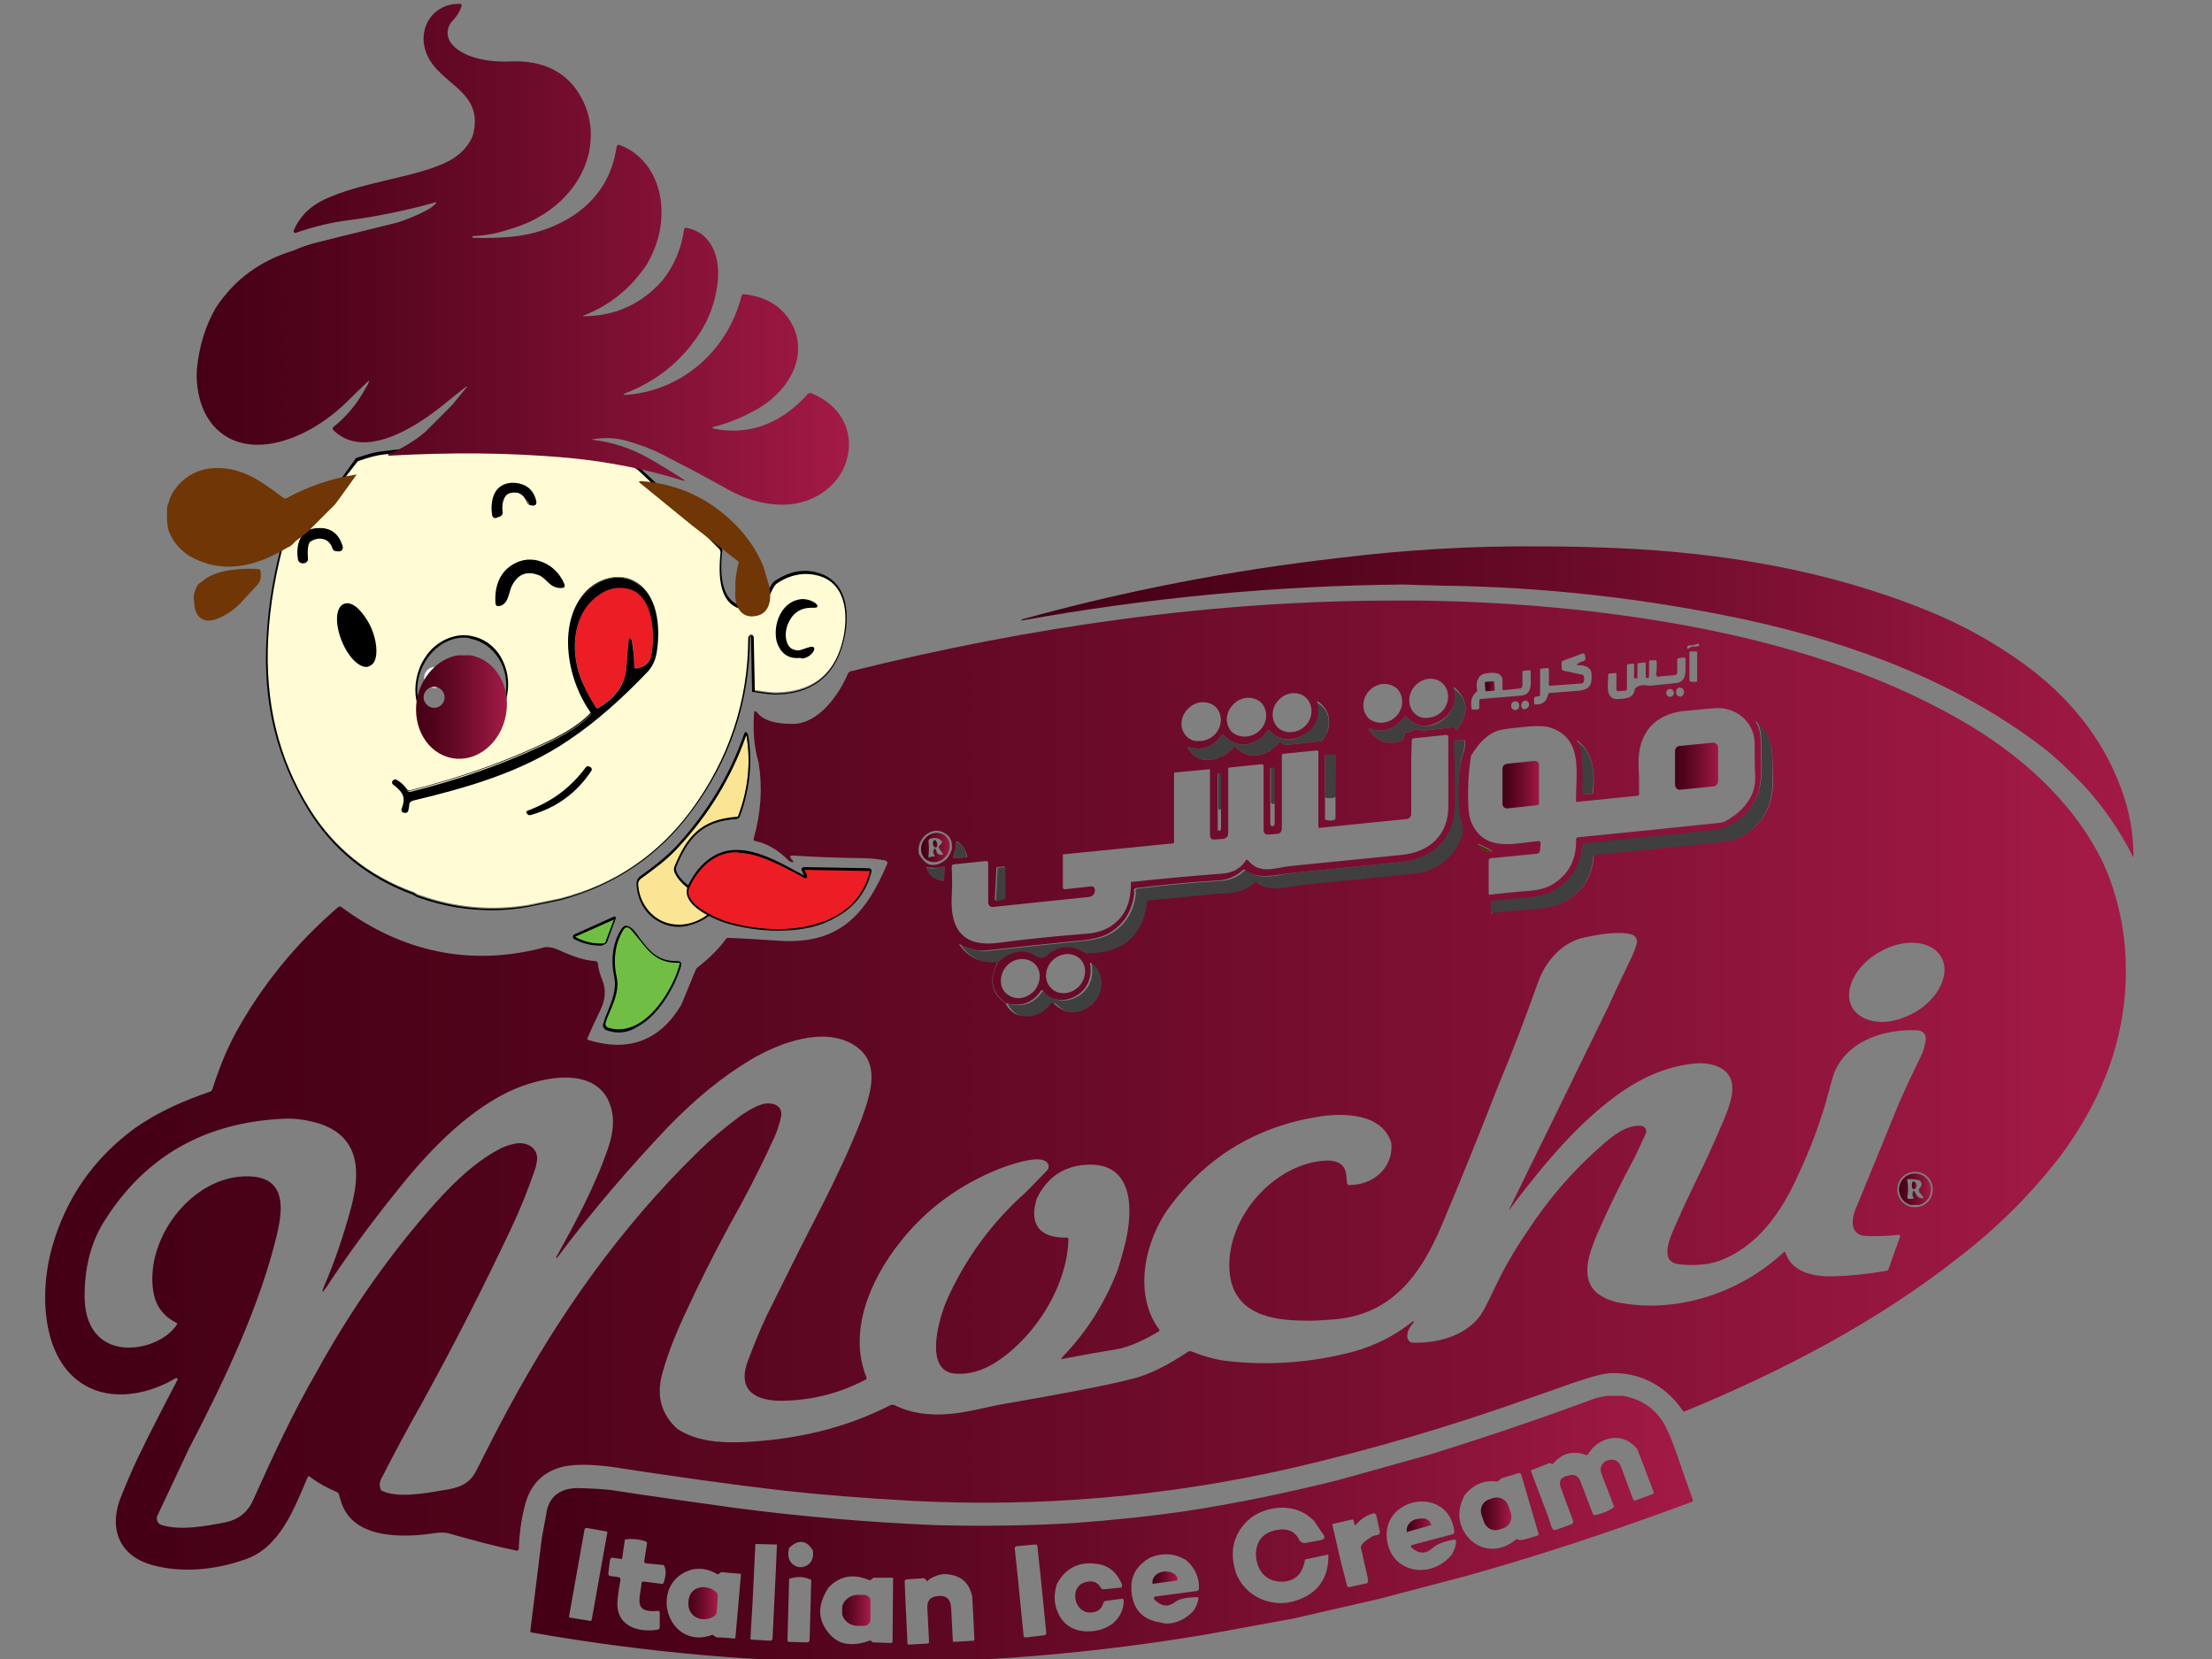 <?xml version="1.0" encoding="utf-8"?>
<!-- Generator: Adobe Illustrator 24.2.0, SVG Export Plug-In . SVG Version: 6.00 Build 0)  -->
<svg version="1.1" id="Layer_1" xmlns="http://www.w3.org/2000/svg" xmlns:xlink="http://www.w3.org/1999/xlink" x="0px" y="0px"
	 viewBox="0 0 400 300" style="enable-background:new 0 0 400 300;" xml:space="preserve">
<rect x="0" y="0" width="400" height="300" fill="#808080" stroke="none"/>
<style type="text/css">
	.st0{fill:none;stroke:#6A460F;stroke-width:0;stroke-miterlimit:10;}
	.st1{fill:none;stroke:#808080;stroke-width:0;stroke-miterlimit:10;}
	.st2{fill:none;stroke:#7C5A19;stroke-width:0;stroke-miterlimit:10;}
	.st3{fill:none;stroke:#755215;stroke-width:0;stroke-miterlimit:10;}
	.st4{fill:none;stroke:#FCD998;stroke-width:0;stroke-miterlimit:10;}
	.st5{fill:none;stroke:#F5D295;stroke-width:0;stroke-miterlimit:10;}
	.st6{fill:none;stroke:#E69F28;stroke-width:0;stroke-miterlimit:10;}
	.st7{fill:none;stroke:#F1AC2E;stroke-width:0;stroke-miterlimit:10;}
	.st8{fill:none;stroke:#845109;stroke-width:0;stroke-miterlimit:10;}
	.st9{fill:none;stroke:#8B580C;stroke-width:0;stroke-miterlimit:10;}
	.st10{fill:none;stroke:#633E0C;stroke-width:0;stroke-miterlimit:10;}
	.st11{fill:none;stroke:#760F12;stroke-width:0;stroke-miterlimit:10;}
	.st12{fill:none;stroke:#386022;stroke-width:0;stroke-miterlimit:10;}
	.st13{fill:none;stroke:#CC841B;stroke-width:0;stroke-miterlimit:10;}
	.st14{fill:none;stroke:#9D6C15;stroke-width:0;stroke-miterlimit:10;}
	.st15{fill:none;stroke:#5C3709;stroke-width:0;stroke-miterlimit:10;}
	.st16{fill:#FFFCD5;}
	.st17{fill:#F8B331;}
	.st18{fill:#EC1D24;}
	.st19{fill:#FFFFFF;}
	.st20{fill:#3F3F3F;}
	.st21{fill:#F9E593;}
	.st22{clip-path:url(#SVGID_2_);fill:url(#SVGID_3_);}
	.st23{fill:#503300;}
	.st24{fill:#70BF44;}
	.st25{clip-path:url(#SVGID_5_);fill:url(#SVGID_6_);}
	.st26{clip-path:url(#SVGID_8_);fill:url(#SVGID_9_);}
	.st27{clip-path:url(#SVGID_11_);fill:url(#SVGID_12_);}
	.st28{clip-path:url(#SVGID_14_);fill:url(#SVGID_15_);}
	.st29{fill:#703606;}
	.st30{clip-path:url(#SVGID_17_);fill:url(#SVGID_18_);}
	.st31{clip-path:url(#SVGID_20_);fill:url(#SVGID_21_);}
	.st32{clip-path:url(#SVGID_23_);fill:url(#SVGID_24_);}
	.st33{clip-path:url(#SVGID_26_);fill:url(#SVGID_27_);}
	.st34{clip-path:url(#SVGID_29_);fill:url(#SVGID_30_);}
	.st35{clip-path:url(#SVGID_32_);fill:url(#SVGID_33_);}
	.st36{clip-path:url(#SVGID_35_);fill:url(#SVGID_36_);}
	.st37{clip-path:url(#SVGID_38_);fill:url(#SVGID_39_);}
	.st38{clip-path:url(#SVGID_41_);fill:url(#SVGID_42_);}
	.st39{clip-path:url(#SVGID_44_);fill:url(#SVGID_45_);}
	.st40{clip-path:url(#SVGID_47_);fill:url(#SVGID_48_);}
	.st41{clip-path:url(#SVGID_50_);fill:url(#SVGID_51_);}
</style>
<g>
	<g>
		<path class="st0" d="M30.2,89.5c0,0,0,0.1,0,0.1"/>
		<polyline class="st0" points="30.2,89.5 30.2,89.5 30.3,89.5 		"/>
		<path class="st1" d="M52,96.1c-0.2,0.4-0.4,0.6-0.6,1c-1.7,6.1-2.8,12.2-3.1,18.2c-0.6,11.1,1.6,21.4,7.5,31
			c4.4,7.1,10.7,12.2,19,15.3"/>
		<path class="st2" d="M74.8,161.6c0.4,0.3,0.8,0.5,1.2,0.6"/>
		<path class="st3" d="M76,162.2c6.3,2.2,12.8,2.8,19.5,1.7"/>
		<line class="st2" x1="95.6" y1="163.9" x2="101.4" y2="162.6"/>
		<path class="st1" d="M101.4,162.6c9.7-2.5,17.6-7.8,23.6-15.9c7-9.4,10.5-19.9,10.5-31.5c0-0.2,0.1-0.3,0.3-0.3l0.2,0
			c0.1,0,0.1,0.1,0.1,0.1l0.2,9.9"/>
		<path class="st1" d="M136.8,125c1.8,0.3,3,0.4,3.6,0.4c6.4-0.1,10.4-3.1,12-9c1.2-4.4,1.3-10.9-4-12.6c-2.6-0.8-5.2-0.5-7.7,1.1
			c-1.1,0.7-1.3,1.9-2,2.8c-1.2,1.6-3.3,2.6-5.2,1.8c-3.4-1.4-3.2-6.7-2.9-9.8c0-0.3-0.1-0.5-0.3-0.8c-4.7-4.7-9.5-9.4-14.3-13.9
			c-0.8-0.7-1.6-1.2-2.6-1.5c-2.7-0.8-5.5-1.4-8.3-1.7c-12-1.5-24-1.5-35.8,0c-1.1,0.1-2.7,0.5-4.7,1.2"/>
		<path class="st4" d="M101.4,162.6c-1,0-2,0-2.9,0c-0.7,0-1.6,0.2-2.8,0.4c-1,0.3-2,0.4-2.8,0.4c-2,0-4.1,0-6.1,0.1"/>
		<line class="st5" x1="86.7" y1="163.5" x2="76.9" y2="162.1"/>
		<path class="st4" d="M76.9,162.1c-0.8-0.4-1.5-0.6-2.1-0.5"/>
		<polyline class="st6" points="30.2,89.5 30.2,89.5 30.3,89.5 		"/>
		<line class="st7" x1="76.9" y1="162.1" x2="76" y2="162.2"/>
		<line class="st7" x1="86.7" y1="163.5" x2="95.6" y2="163.9"/>
		<path class="st8" d="M196.7,168c-2.7-1.6-5.1-1.4-7.2,0.4c-0.5,0.4-1.2,0.5-1.8,0.1c-1.5-1-3.1-1.1-5-0.3c-0.5,0.2-1.2,0.7-2,1.4"
			/>
		<path class="st9" d="M173.8,166.4c1.9,0.9,3.4,1.3,4.5,1.2c5.5-0.6,11.3-1.2,17.2-1.7c2.5-0.2,4.4-0.7,5.5-1.3
			c2.6-1.5,4.1-3.8,4.5-7c0-0.3,0-0.5-0.1-0.6"/>
		<path class="st10" d="M204.4,155.4c0.1,3.8-1.2,6.4-3.8,7.9c-1.3,0.7-2.9,1.2-4.9,1.3c-5,0.4-10.1,0.9-15.3,1.5
			c-6.2,0.8-8.7-2.3-8.4-8.1c0.1-1.8,0.1-3.6,0-5.3c0-0.3,0.1-0.5,0.4-0.5l5.8-0.6c0.2,0,0.4,0.1,0.4,0.3l0,7.1
			c0,0.5,0.4,0.8,0.9,0.8l17.3-1.7c0.7-0.1,1-0.4,1.1-1.1v-0.3c0-0.5-0.3-0.8-0.8-0.7l-4.6,0.5c-0.2,0-0.4-0.1-0.4-0.3l0-5.9"/>
		<path class="st9" d="M180.2,152.7l-0.3,5.7c0,0.2,0.1,0.3,0.3,0.3l1.2-0.2c0.2,0,0.3-0.1,0.3-0.4l0-0.7 M170.8,155.1l0.1-2.3
			c0-0.2-0.1-0.3-0.3-0.2c-1,0.3-2,0.4-2.9,0.2"/>
		<path class="st8" d="M197.4,169.6c0.4,2.4-0.2,4.2-1.8,5.5c-2,1.6-5,1.7-6.6-0.4c-0.2-0.2-0.3-0.2-0.5,0c-1.5,2.1-3.6,2.8-6.3,2.1
			"/>
		<path class="st10" d="M172.2,149.6c-0.4,0.9-0.7,1.4-0.9,1.6c-2,1.7-3.7,1.4-5-0.8"/>
		<path class="st9" d="M174.8,150.9l-2.2,0.2c-0.2,0-0.3-0.1-0.2-0.2l0.2-0.7"/>
		<path class="st1" d="M122.1,156.7c2.2-5.4,4.8-8.3,11-8.8c0.2,0,0.4-0.1,0.5-0.3c1.8-4.9,2.3-9.7,1.5-14.5c-0.1-0.6-0.2-0.6-0.4,0
			c-2.6,7.4-6.7,14.1-12.2,20.1c-2.1,2.2-4.3,3.8-6.6,5.5c-0.4,0.3-0.6,0.7-0.5,1.1c0.2,4.8,4.3,8.6,9.4,7.3c2-0.5,3.8-1.6,5.4-3.4
			c0.1-0.1,0.1-0.3-0.1-0.3c-0.5-0.3-1.1-0.5-1.7-0.7C126.7,162.3,121.3,158.7,122.1,156.7"/>
		<path class="st11" d="M145.6,153.8c0.3,0.5,0.1,0.6-0.4,0.4c-3.6-1.8-7.7-4.2-11.7-4.4c-4-0.2-7.3,2.7-8.9,6.2
			c-1.4,3.1,4.6,5.7,6.7,6.3c9,2.7,23.4,2.2,26.2-9c0.1-0.2,0-0.4-0.3-0.4l-11.7-0.2c-0.2,0-0.3,0.2-0.2,0.3L145.6,153.8"/>
		<path class="st12" d="M110.9,161.8l-7.1,3.1c-0.2,0.1-0.2,0.3,0,0.4c1.6,0.9,3.4,1.3,5.2,1.2c0.3,0,0.5-0.2,0.6-0.4l1.5-4
			C111.2,161.7,111.2,161.7,110.9,161.8 M111.4,172.2c0.6,2.9-1.1,5.4-2,8.2c-0.1,0.4,0.1,0.8,0.5,1c6.4,2.3,12-6.6,13.2-11.4
			c0.1-0.3,0-0.5-0.4-0.5c-4.6,0.1-5.8-3-8.4-5.8c-0.6-0.7-1.2-0.6-1.7,0.1C111,166.3,110.7,169.3,111.4,172.2"/>
		<path class="st13" d="M98.7,266.9c0,0.1,0,0.2,0,0.2"/>
		<path class="st1" d="M95.5,147.1l-0.1-0.1c0-0.1,0-0.1,0.1-0.2c4.4-1.7,7.7-4.1,10.5-7.9c0.1-0.1,0.2-0.2,0.4-0.1l0.2,0.1
			c0.1,0,0.2,0.2,0.1,0.3c-2.7,4.1-6.4,6.7-11,8C95.6,147.3,95.5,147.2,95.5,147.1z M67,113.9c-1.2-3-3.4-5-4.8-4.5
			c-1.4,0.5-1.5,3.4-0.3,6.5c1.2,3,3.4,5,4.8,4.5C68.1,119.8,68.2,116.9,67,113.9z M143.9,117.6c1.1,0.2,1.9-0.5,2.9-0.6
			c0.3,0,0.4,0.1,0.3,0.3c-0.4,0.7-1,1.2-2,1.4c-6.2,1.2-5.8-9.1-0.5-10.2c0.9-0.2,2.1,0.1,2.8,0.7c0.4,0.3,0.4,0.5-0.2,0.4
			c-2.4-0.1-4,0.9-4.9,3C141.7,114.2,141.6,117.2,143.9,117.6z M106.9,128.5c-4.2-6-6.1-16.2-0.6-21.6c2.3-2.3,5.9-3.4,8.7-1.5
			c3.9,2.5,4.2,8,3.6,12.3c-0.2,1.5-0.8,2.8-1.8,3.8c-4.6,4.9-9.3,8.9-14,12.2c-8.3,5.7-18.1,8.5-28.2,11c-0.4,0.1-0.7,0.4-0.7,0.8
			c0,0.4-0.1,0.8-0.2,1.1c-0.1,0.2-0.2,0.3-0.4,0.3c-0.3,0-0.5-0.3-0.4-0.5c1-2.4,0-3.4-1.7-4.7c-0.1-0.1-0.1-0.2,0-0.3l0.1-0.1
			c0.1-0.1,0.3-0.1,0.4-0.1c0.7,0.3,1.3,0.9,1.7,1.6c0.2,0.3,0.6,0.5,0.9,0.4c8.4-2.1,16.2-4.8,23.5-8.2c3.2-1.5,6.7-3.3,9.1-5.8
			C107,128.9,107,128.7,106.9,128.5z M101.6,106.1c0.2,0,0.3-0.1,0.2-0.3c-1.6-3.9-6.2-5.8-9.6-3.1c-1.7,1.4-2.5,3.5-2.4,6.4
			c0,0.3,0.2,0.4,0.4,0.3c1.5-0.5,1.4-2,1.9-3.2c1.1-2.4,2.7-3.2,4.9-2.5C99,104.3,99.3,106.4,101.6,106.1z M55.7,98.3
			c-0.2,0.9-0.2,1.7-0.1,2.6c0,0.2-0.1,0.4-0.3,0.5l-0.6,0.1c-0.3,0.1-0.4,0-0.5-0.3c-0.4-2,0-5,2.5-5.5c2.7-0.5,4.5,0.5,5.2,3.1
			c0.1,0.2-0.1,0.5-0.3,0.5l-0.5,0c-0.4,0-0.6-0.1-0.7-0.5c-0.6-1.8-2.5-2.4-4.1-1.4C55.9,97.8,55.7,98,55.7,98.3z M90.3,93.4
			l-0.7,0.1c-0.2,0-0.4-0.1-0.4-0.3c-0.5-2.6,0.4-5.7,3.7-5.6c2.2,0.1,3.5,1.2,4,3.2c0.1,0.2-0.1,0.4-0.3,0.5l-0.2,0
			c-0.4,0-0.7-0.1-0.8-0.5c-0.4-0.8-0.9-1.6-1.8-1.8c-2.7-0.5-3.3,1.8-3,3.8C90.7,93.2,90.6,93.4,90.3,93.4z"/>
		<path class="st11" d="M113.9,115.4c0.2,0.1,0.2,0.2,0.3,0.3c0.3,1.7,0.5,3.4,0.5,4.9c0,0.2,0.1,0.3,0.3,0.3
			c1.3-0.2,2.4-0.8,2.7-2.1c0.8-3.4,0.6-11-4-12.2c-1.9-0.5-3.8-0.1-5.7,1.3c-4.8,3.6-4.9,10.7-2.6,15.7c0.7,1.5,1.5,2.9,2.4,4.4
			c0.1,0.1,0.2,0.1,0.3,0.1c3.1-1.8,5-4.1,5.2-7.7c0.1-1.6,0.2-3.2,0.4-4.8C113.7,115.5,113.8,115.4,113.9,115.4"/>
		<path class="st0" d="M268.8,121.5c-0.1,0-0.2-0.1-0.2-0.2l-0.1-1.2c0-0.1,0.1-0.2,0.2-0.2l1.3-0.1c0.1,0,0.2,0.1,0.2,0.2l0.1,1.2
			c0,0.1-0.1,0.2-0.2,0.2L268.8,121.5z"/>
		<path class="st14" d="M269.6,149.6l-2.2-1.1c-0.2-0.1-0.2,0-0.1,0.1c0.5,0.9,1.3,1.4,2.3,1.2C269.8,149.9,269.8,149.8,269.6,149.6
			z"/>
		<path class="st0" d="M169.4,148.9c0,0.3-0.4,0.4-0.6,0.1c-0.2-0.3-0.2-0.6-0.1-1c0.1-0.3,0.3-0.3,0.4,0
			C169.4,148.3,169.5,148.6,169.4,148.9z M169.3,149.9c0.2,0.5,0.5,0.8,0.9,0.8c0.3,0,0.4-0.1,0.2-0.4l-0.5-0.7
			c-0.2-0.2-0.1-0.4,0-0.6l0.3-0.3c0.2-0.3,0.2-0.5-0.1-0.7c-0.5-0.4-1.2-0.5-2-0.2c-0.2,0.1-0.3,0.2-0.2,0.4c0.1,0.8,0.1,1.7,0,2.6
			c0,0.4,0.1,0.5,0.4,0.2c0.1,0,0.2-0.1,0.2,0c0.3,0.1,0.4,0,0.3-0.3c-0.1-0.2-0.1-0.4-0.1-0.7C168.9,149.4,169.1,149.4,169.3,149.9
			z M167.3,147.6c1-1.1,2.7-1.3,3.7-0.4c1,0.9,1,2.6,0,3.7c-1,1.1-2.7,1.3-3.7,0.4C166.2,150.3,166.2,148.7,167.3,147.6z"/>
		<path class="st15" d="M190.2,174.3c1.4,1.2,3.6,1,5-0.5c1.4-1.5,1.4-3.7,0-4.9c-1.4-1.2-3.6-1-5,0.5
			C188.9,170.9,188.9,173,190.2,174.3 M182,175.1c1.4,1.2,3.6,1,5-0.5c1.4-1.5,1.4-3.7,0-4.9c-1.4-1.2-3.6-1-5,0.5
			C180.7,171.7,180.7,173.9,182,175.1"/>
		<path class="st3" d="M347.7,211.1l-0.6-0.7c-0.1-0.2-0.2-0.3-0.1-0.5c0-0.1,0.1-0.2,0.2-0.3c0.5-0.4,0.3-1.2-0.3-1.3
			c-0.5-0.1-1.1-0.2-1.7-0.2c-0.2,0-0.3,0.1-0.3,0.3c0.3,0.9,0.3,1.9,0,2.8c-0.1,0.2,0,0.3,0.3,0.4l0.6,0c0.2,0,0.3-0.1,0.1-0.3
			c-0.2-0.3-0.2-0.6-0.1-0.9c0.1-0.3,0.3-0.3,0.4,0c0.2,0.7,0.6,1.1,1.2,1.1C347.8,211.5,347.9,211.4,347.7,211.1z M347.7,211.1
			l-0.6-0.7c-0.1-0.2-0.2-0.3-0.1-0.5c0-0.1,0.1-0.2,0.2-0.3c0.5-0.4,0.3-1.2-0.3-1.3c-0.5-0.1-1.1-0.2-1.7-0.2
			c-0.2,0-0.3,0.1-0.3,0.3c0.3,0.9,0.3,1.9,0,2.8c-0.1,0.2,0,0.3,0.3,0.4l0.6,0c0.2,0,0.3-0.1,0.1-0.3c-0.2-0.3-0.2-0.6-0.1-0.9
			c0.1-0.3,0.3-0.3,0.4,0c0.2,0.7,0.6,1.1,1.2,1.1C347.8,211.5,347.9,211.4,347.7,211.1z"/>
		<path class="st2" d="M346.4,209.6c0.3-0.5,0.3-0.9-0.2-1.2c-0.2-0.1-0.3-0.1-0.4,0.1c-0.1,0.3-0.1,0.7,0,1
			C345.9,209.8,346.3,209.9,346.4,209.6"/>
		<path class="st16" d="M148.3,103.8c-2.6-0.8-5.2-0.5-7.7,1.1c-1.1,0.7-1.3,1.9-2,2.8c-1.2,1.6-3.3,2.6-5.2,1.8
			c-3.4-1.4-3.2-6.7-2.9-9.8c0-0.3-0.1-0.5-0.3-0.8c-4.7-4.7-9.5-9.4-14.3-13.9c-0.8-0.7-1.6-1.2-2.6-1.5c-2.7-0.8-5.5-1.4-8.3-1.7
			c-12-1.5-24-1.5-35.8,0c-1.1,0.1-2.7,0.5-4.7,1.2l-2.8,3.8l-1.1,1.4l-5.1,5l-2.1,1.5c-0.6,0.6-1,1-1.4,1.1c-0.2,0.4-0.4,0.6-0.6,1
			c-1.7,6.1-2.8,12.2-3.1,18.2c-0.6,11.1,1.6,21.4,7.5,31c4.4,7.1,10.7,12.3,19,15.3c0.1,0-0.1-0.1,0.7,0.4l0.6,0.2
			c6.3,2.2,12.8,2.8,19.5,1.7l5.8-1.2c9.7-2.5,17.6-7.8,23.6-15.9c7-9.4,10.5-19.9,10.5-31.5c0-0.2,0.1-0.3,0.3-0.3h0.2
			c0.1,0,0.1,0,0.1,0.1l0.2,9.9l0.4,0.1c1.8,0.3,3,0.4,3.6,0.4c6.4-0.1,10.4-3.1,12-9C153.6,112,153.6,105.5,148.3,103.8 M60.3,99
			c-0.6-1.8-2.5-2.4-4.1-1.4c-0.2,0.2-0.4,0.4-0.5,0.7c-0.2,0.9-0.2,1.7-0.1,2.6c0,0.2-0.1,0.4-0.4,0.5l-0.6,0.1
			c-0.3,0.1-0.4,0-0.5-0.3c-0.4-2,0-5,2.5-5.5c2.7-0.5,4.4,0.5,5.2,3.1c0.1,0.2-0.1,0.5-0.3,0.5l-0.5,0C60.6,99.5,60.4,99.3,60.3,99
			 M66.7,120.3c-1.4,0.5-3.5-1.5-4.8-4.5c-1.2-3-1.1-5.9,0.3-6.5c1.4-0.5,3.5,1.5,4.8,4.5C68.2,116.9,68.1,119.8,66.7,120.3
			 M101.8,105.8c0.1,0.2,0,0.3-0.2,0.3c-2.3,0.3-2.6-1.7-4.6-2.3c-2.2-0.7-3.9,0.1-4.9,2.5c-0.5,1.2-0.4,2.7-1.9,3.2
			c-0.3,0.1-0.4,0-0.4-0.3c-0.2-2.9,0.6-5.1,2.4-6.4C95.6,100,100.2,101.8,101.8,105.8 M92.9,87.6c2.2,0.1,3.5,1.2,4,3.2
			c0.1,0.2-0.1,0.4-0.3,0.5l-0.2,0c-0.4,0-0.7-0.1-0.8-0.5c-0.4-0.8-0.9-1.6-1.8-1.8c-2.7-0.5-3.3,1.8-3,3.8c0,0.2-0.1,0.4-0.3,0.5
			l-0.7,0.1c-0.2,0-0.4-0.1-0.4-0.3C88.7,90.6,89.6,87.5,92.9,87.6 M75.4,122.9c0.9-5,5.3-8.5,9.7-7.7c4.4,0.8,7.3,5.5,6.4,10.5
			c-0.9,5-5.3,8.5-9.7,7.7C77.4,132.7,74.5,128,75.4,122.9 M106.8,139.2c-2.7,4.1-6.4,6.7-11,8c-0.1,0-0.2,0-0.3-0.2l0-0.1
			c0-0.1,0-0.1,0.1-0.2c4.4-1.7,7.7-4.1,10.5-7.9c0.1-0.1,0.2-0.2,0.4-0.1l0.2,0.1C106.8,138.9,106.9,139.1,106.8,139.2
			 M118.6,117.6c-0.2,1.5-0.8,2.8-1.8,3.8c-4.6,4.9-9.3,8.9-14,12.2c-8.3,5.7-18.1,8.5-28.2,11c-0.4,0.1-0.7,0.4-0.7,0.8
			c0,0.4-0.1,0.8-0.2,1.1c-0.1,0.2-0.2,0.3-0.4,0.3c-0.3,0-0.5-0.3-0.4-0.5c1-2.4,0-3.4-1.7-4.7c-0.1-0.1-0.1-0.2,0-0.3l0.1-0.1
			c0.1-0.1,0.3-0.1,0.4-0.1c0.7,0.4,1.3,0.9,1.7,1.6c0.2,0.3,0.6,0.5,0.9,0.4c8.4-2.1,16.2-4.8,23.5-8.2c3.2-1.5,6.7-3.3,9.1-5.8
			c0.2-0.2,0.2-0.4,0-0.5c-4.2-6-6.1-16.2-0.6-21.6c2.3-2.3,5.9-3.4,8.7-1.5C118.8,107.8,119.2,113.4,118.6,117.6 M147.3,109.6
			c-2.4-0.1-4,0.9-4.9,3c-0.7,1.6-0.8,4.6,1.5,5c1.1,0.2,1.9-0.5,2.9-0.6c0.3,0,0.4,0.1,0.3,0.3c-0.4,0.7-1,1.2-2,1.4
			c-6.2,1.2-5.8-9.1-0.5-10.2c0.9-0.2,2.1,0.1,2.8,0.7C147.9,109.5,147.8,109.6,147.3,109.6"/>
		<path d="M89,164.6c-4.4,0-8.8-0.7-13-2.2l-0.6-0.2l-0.7-0.4c-8.2-3-14.6-8.2-19-15.4c-5.7-9.3-8.2-19.4-7.5-31.1
			c0.3-6,1.4-12.2,3.1-18.3c0.1-0.3,0.2-0.5,0.3-0.7c0.1-0.1,0.2-0.2,0.2-0.4l0-0.1l0.1,0c0.4-0.2,0.8-0.5,1.4-1.1l2.1-1.6l5.1-5
			l1.1-1.4l2.8-3.9l0.1,0c2-0.7,3.6-1.1,4.7-1.2c11.8-1.5,23.8-1.5,35.8,0c2.8,0.3,5.6,0.9,8.3,1.7c1,0.3,1.9,0.8,2.7,1.6
			c4.9,4.5,9.7,9.2,14.3,13.9c0.2,0.2,0.4,0.6,0.3,0.9c-0.6,5.4,0.4,8.6,2.8,9.6c1.9,0.8,4-0.3,5-1.7c0.2-0.3,0.4-0.7,0.6-1
			c0.4-0.7,0.7-1.4,1.5-1.8c2.6-1.6,5.2-2,7.8-1.1c5.2,1.7,5.5,8,4.1,12.8c-1.6,5.9-5.7,9-12.1,9.1c-0.6,0-1.8-0.1-3.7-0.4l-0.6-0.1
			l-0.2-10l-0.1,0c-0.1,0-0.1,0-0.1,0.1c0,11.6-3.6,22.3-10.6,31.6c-6,8.1-14,13.4-23.7,16l-5.8,1.2C93.4,164.4,91.2,164.6,89,164.6
			 M52.1,96.2c-0.1,0.2-0.2,0.3-0.2,0.4c-0.1,0.2-0.2,0.3-0.3,0.6c-1.7,6.1-2.8,12.2-3.1,18.2c-0.6,11.6,1.8,21.7,7.5,30.9
			c4.4,7.1,10.7,12.2,18.9,15.2c0,0,0,0,0.1,0.1l0.5,0.3l0.6,0.2c6.3,2.2,12.8,2.8,19.4,1.7l5.8-1.2c9.6-2.5,17.5-7.8,23.5-15.8
			c6.9-9.3,10.5-19.9,10.5-31.4c0-0.3,0.2-0.5,0.5-0.5h0.2c0.1,0,0.1,0,0.2,0.1c0.1,0.1,0.1,0.1,0.1,0.2l0.2,9.8l0.3,0
			c1.9,0.3,3,0.4,3.6,0.4c6.2-0.1,10.2-3.1,11.8-8.8c1.3-4.7,1.1-10.8-3.9-12.4v0c-2.5-0.8-5.1-0.4-7.5,1.1c-0.7,0.4-1,1-1.3,1.7
			c-0.2,0.4-0.4,0.7-0.7,1.1c-1.1,1.5-3.3,2.7-5.5,1.8c-2.6-1.1-3.6-4.4-3-10c0-0.2-0.1-0.4-0.2-0.6c-4.7-4.7-9.5-9.4-14.3-13.9
			c-0.7-0.7-1.6-1.2-2.6-1.5c-2.7-0.8-5.5-1.4-8.2-1.7c-12-1.5-24-1.5-35.7,0c-1.1,0.1-2.6,0.5-4.6,1.2L61.9,87l-1.1,1.4l-5.1,5.1
			l-2.1,1.6C53,95.6,52.6,96,52.1,96.2 M136,115.1C136,115.1,136.1,115.1,136,115.1L136,115.1z M136,115L136,115L136,115z
			 M95.7,147.4c-0.2,0-0.3-0.1-0.4-0.3l-0.1-0.1c-0.1-0.2,0-0.3,0.2-0.4c4.5-1.7,7.7-4.1,10.5-7.8c0.1-0.2,0.4-0.3,0.6-0.2l0.2,0.1
			c0.1,0,0.2,0.1,0.3,0.3c0,0.1,0,0.2,0,0.3c-2.7,4.1-6.4,6.8-11.1,8.1C95.8,147.4,95.7,147.4,95.7,147.4 M95.6,146.9L95.6,146.9
			c0.1,0.1,0.1,0.1,0.1,0.1c4.6-1.3,8.2-4,10.9-8l0,0c0,0,0,0,0,0c0,0,0,0,0,0l-0.2-0.1c-0.1,0-0.1,0-0.2,0.1
			C103.4,142.8,100.2,145.2,95.6,146.9 M73.2,147c-0.2,0-0.4-0.1-0.5-0.2c-0.1-0.2-0.1-0.4-0.1-0.5c0.9-2.2,0.2-3.1-1.6-4.5
			c-0.1-0.1-0.1-0.2-0.1-0.3c0-0.1,0-0.2,0.1-0.3l0.1-0.1c0.2-0.2,0.4-0.2,0.6-0.1c0.7,0.4,1.3,0.9,1.8,1.6c0.1,0.2,0.4,0.4,0.7,0.3
			c8.3-2.1,16.2-4.8,23.5-8.2c3.3-1.5,6.7-3.3,9-5.7c0.1-0.1,0.1-0.2,0-0.3c-4.4-6.3-5.9-16.5-0.6-21.9c2.1-2.1,5.9-3.5,9-1.5
			c4.5,2.9,4.1,9.7,3.7,12.4c-0.2,1.5-0.8,2.9-1.8,3.9c-4.6,4.8-9.3,9-14.1,12.2c-8.6,5.9-18.7,8.7-28.3,11
			c-0.3,0.1-0.6,0.4-0.6,0.7c0,0.4-0.1,0.8-0.2,1.2C73.7,146.9,73.5,147,73.2,147L73.2,147z M71.5,141.2c0,0-0.1,0-0.1,0l-0.1,0.1
			c1.7,1.3,2.7,2.4,1.7,5c0,0.1,0,0.1,0,0.2c0,0.1,0.1,0.1,0.2,0.1c0.1,0,0.2,0,0.2-0.2c0.1-0.4,0.2-0.7,0.2-1.1
			c0-0.5,0.4-0.9,0.9-1c9.5-2.3,19.6-5,28.2-11c4.7-3.2,9.4-7.3,14-12.2c0.9-1,1.5-2.2,1.7-3.7v0c0.4-2.7,0.8-9.3-3.5-12.1
			c-2.9-1.9-6.4-0.5-8.5,1.5c-5.2,5.2-3.7,15.2,0.7,21.4c0.2,0.3,0.2,0.5-0.1,0.8c-2.4,2.5-5.8,4.3-9.2,5.8
			c-7.3,3.4-15.3,6.1-23.6,8.2c-0.4,0.1-0.9-0.1-1.1-0.5C72.7,142.1,72.2,141.6,71.5,141.2C71.5,141.2,71.5,141.2,71.5,141.2
			 M83.1,133.7c-0.4,0-0.9,0-1.3-0.1c-2.2-0.4-4.1-1.7-5.3-3.8c-1.2-2-1.7-4.5-1.2-7c0.5-2.7,2-5.1,4.1-6.5c1.8-1.2,3.8-1.7,5.8-1.3
			c2.2,0.4,4.1,1.7,5.3,3.7c1.2,2,1.7,4.5,1.2,7c-0.4,2.5-1.7,4.7-3.6,6.1C86.6,133.1,84.9,133.7,83.1,133.7 M83.9,115.3
			c-1.5,0-3,0.5-4.3,1.4c-2,1.4-3.5,3.7-4,6.3v0c-0.4,2.4,0,4.8,1.2,6.7c1.2,1.9,3,3.2,5.1,3.6c2.1,0.4,4.2-0.2,6-1.6
			c1.8-1.4,3-3.5,3.5-5.9c0.4-2.4,0-4.8-1.2-6.7c-1.2-1.9-3-3.2-5.1-3.6C84.7,115.3,84.3,115.3,83.9,115.3 M66.2,120.6
			c-1.4,0-3.3-1.9-4.4-4.7c-1.3-3.2-1.1-6.1,0.4-6.7c0.7-0.3,1.7,0,2.6,0.9c0.9,0.9,1.8,2.2,2.4,3.6c0.9,2.2,1.1,4.4,0.6,5.7
			c-0.2,0.5-0.5,0.8-0.9,1C66.6,120.6,66.4,120.6,66.2,120.6 M62.7,109.5c-0.1,0-0.3,0-0.4,0.1c-1.3,0.5-1.3,3.3-0.2,6.2
			c1.2,2.9,3.3,4.9,4.5,4.4h0c0.3-0.1,0.6-0.4,0.7-0.8c0.5-1.2,0.3-3.3-0.6-5.4c-0.6-1.4-1.4-2.7-2.3-3.5
			C63.8,109.8,63.2,109.5,62.7,109.5 M144.1,119c-2.2,0-3.3-1.6-3.7-3.2c-0.6-3,0.9-6.8,4.1-7.4c1-0.2,2.2,0.1,3,0.7
			c0.2,0.2,0.4,0.4,0.3,0.6c-0.1,0.2-0.4,0.2-0.6,0.2v0c-2.3-0.1-3.8,0.8-4.7,2.9c-0.5,1.1-0.6,2.7,0,3.8c0.3,0.6,0.8,0.9,1.4,1
			c0.6,0.1,1.1-0.1,1.6-0.3c0.4-0.1,0.8-0.3,1.2-0.3c0.1,0,0.3,0,0.5,0.1c0.1,0.2,0,0.4,0,0.5c-0.4,0.8-1.1,1.3-2.1,1.5
			C144.8,118.9,144.4,119,144.1,119 M145.2,108.6c-0.2,0-0.4,0-0.6,0.1c-2.9,0.6-4.4,4.2-3.8,7c0.5,2.2,2,3.3,4.2,2.9
			c0.9-0.2,1.5-0.6,1.9-1.3c0,0,0-0.1,0-0.1c0,0-0.1,0-0.1,0c-0.4,0-0.8,0.2-1.1,0.3c-0.6,0.2-1.1,0.4-1.8,0.3
			c-0.8-0.1-1.3-0.5-1.7-1.2c-0.7-1.2-0.5-3,0-4.1c0.9-2.2,2.7-3.2,5.1-3.1h0c0.1,0,0.1,0,0.2,0c0,0-0.1-0.1-0.1-0.1
			C146.8,108.9,146,108.6,145.2,108.6 M90,109.6c-0.1,0-0.2,0-0.2-0.1c-0.1-0.1-0.2-0.2-0.2-0.4c-0.2-3,0.7-5.2,2.5-6.6
			c1.6-1.2,3.4-1.6,5.3-1.1c2.1,0.6,3.8,2.1,4.7,4.3l0,0c0,0.1,0,0.3,0,0.4c-0.1,0.1-0.2,0.2-0.3,0.2c-1.4,0.2-2.2-0.5-2.9-1.2
			c-0.5-0.5-1-1-1.8-1.2c-2.1-0.7-3.7,0.1-4.7,2.4c-0.1,0.3-0.2,0.7-0.3,1c-0.3,0.9-0.5,1.9-1.7,2.3C90.1,109.6,90,109.6,90,109.6
			 M95.7,101.6c-1.2,0-2.4,0.4-3.5,1.2c-1.7,1.3-2.5,3.4-2.3,6.3c0,0.1,0,0.1,0,0.1c0,0,0,0,0.1,0c1-0.3,1.2-1.1,1.5-2
			c0.1-0.4,0.2-0.7,0.4-1.1c1.1-2.4,2.8-3.3,5.2-2.6c0.8,0.3,1.4,0.8,1.9,1.3c0.7,0.7,1.3,1.2,2.6,1.1c0,0,0,0,0.1,0c0,0,0,0,0,0
			c-0.8-2-2.5-3.5-4.4-4C96.7,101.7,96.2,101.6,95.7,101.6 M54.5,101.8c-0.1,0-0.2,0-0.3-0.1c-0.1-0.1-0.2-0.2-0.3-0.4
			c-0.4-2,0-5.2,2.7-5.7c2.8-0.5,4.6,0.6,5.4,3.3c0,0.2,0,0.3-0.1,0.5c-0.1,0.1-0.2,0.2-0.4,0.3l-0.5,0c-0.5,0-0.8-0.2-0.9-0.6
			c-0.3-0.8-0.8-1.4-1.6-1.6c-0.7-0.2-1.5-0.1-2.3,0.4c-0.2,0.1-0.3,0.3-0.4,0.6c-0.2,0.8-0.2,1.7-0.1,2.6c0,0.3-0.2,0.6-0.5,0.7
			l-0.6,0.1C54.6,101.8,54.5,101.8,54.5,101.8 M57.9,95.8c-0.4,0-0.8,0-1.2,0.1c-2.4,0.5-2.7,3.4-2.4,5.3c0,0.1,0,0.2,0.1,0.2
			c0,0,0.1,0,0.2,0l0.6-0.1c0.1,0,0.2-0.2,0.2-0.3c-0.1-0.9-0.1-1.8,0.1-2.7c0.1-0.3,0.3-0.6,0.6-0.8c0.8-0.5,1.8-0.7,2.6-0.4
			c0.8,0.3,1.5,1,1.8,1.9v0c0.1,0.3,0.3,0.4,0.5,0.3l0.5,0c0.1,0,0.1-0.1,0.1-0.1c0-0.1,0-0.1,0-0.2C61.1,96.9,59.8,95.8,57.9,95.8
			 M89.6,93.7c-0.3,0-0.5-0.2-0.6-0.5c-0.3-1.9,0-3.6,0.9-4.7c0.7-0.8,1.7-1.2,2.9-1.2c2.3,0.1,3.7,1.2,4.2,3.4c0,0.2,0,0.3-0.1,0.5
			c-0.1,0.1-0.2,0.2-0.4,0.2l-0.2,0c-0.5,0-0.8-0.1-1-0.6c-0.4-0.8-0.8-1.5-1.6-1.7c-0.9-0.2-1.6,0-2.1,0.4
			c-0.6,0.6-0.9,1.8-0.7,3.2c0,0.3-0.2,0.6-0.5,0.7L89.6,93.7C89.6,93.7,89.6,93.7,89.6,93.7 M92.7,87.8c-1,0-1.9,0.3-2.5,1
			c-0.9,1-1.2,2.6-0.9,4.4c0,0.1,0.1,0.2,0.2,0.2l0.7-0.1c0.1,0,0.2-0.1,0.2-0.3c-0.3-1.5,0-2.8,0.8-3.5c0.6-0.5,1.4-0.7,2.4-0.5
			c1,0.2,1.5,1.1,1.9,1.9c0.1,0.3,0.3,0.4,0.7,0.4l0.2,0c0.1,0,0.1,0,0.1-0.1c0,0,0-0.1,0-0.2c-0.5-2-1.7-3-3.8-3.1
			C92.8,87.8,92.7,87.8,92.7,87.8"/>
		<path d="M93.6,89.1c-2.7-0.5-3.3,1.8-3,3.8c0,0.2-0.1,0.4-0.3,0.5l-0.7,0.1c-0.2,0-0.4-0.1-0.4-0.3c-0.5-2.6,0.4-5.7,3.7-5.6
			c2.2,0.1,3.5,1.2,4,3.3c0.1,0.2-0.1,0.4-0.3,0.5l-0.2,0c-0.4,0-0.7-0.1-0.8-0.5C95,90.2,94.5,89.3,93.6,89.1"/>
		<path class="st17" d="M30.3,89.5C30.2,89.5,30.2,89.5,30.3,89.5L30.3,89.5C30.2,89.5,30.3,89.5,30.3,89.5"/>
		<path d="M60.3,99c-0.6-1.8-2.5-2.4-4.1-1.4c-0.2,0.2-0.4,0.4-0.5,0.7c-0.2,0.9-0.2,1.7-0.1,2.6c0,0.2-0.1,0.4-0.3,0.5l-0.6,0.1
			c-0.3,0.1-0.5,0-0.5-0.3c-0.4-2,0-5,2.5-5.5c2.7-0.5,4.5,0.5,5.2,3.1c0.1,0.2-0.1,0.5-0.3,0.5L61,99.5
			C60.6,99.5,60.4,99.3,60.3,99"/>
		<path d="M97,103.7c-2.2-0.7-3.9,0.1-4.9,2.5c-0.5,1.2-0.4,2.7-1.9,3.2c-0.3,0.1-0.4,0-0.4-0.3c-0.2-2.9,0.6-5.1,2.4-6.4
			c3.5-2.7,8.1-0.8,9.6,3.1c0.1,0.2,0,0.3-0.2,0.3C99.3,106.4,99,104.3,97,103.7"/>
		<path d="M106.9,128.5c-4.2-6-6.1-16.2-0.6-21.6c2.3-2.3,5.9-3.4,8.7-1.5c3.9,2.5,4.2,8,3.6,12.3c-0.2,1.5-0.8,2.8-1.8,3.8
			c-4.6,4.8-9.3,8.9-14,12.2c-8.3,5.7-18.1,8.5-28.2,11c-0.4,0.1-0.7,0.4-0.7,0.8c0,0.4-0.1,0.8-0.2,1.1c-0.1,0.2-0.2,0.3-0.4,0.3
			c-0.3,0-0.5-0.3-0.4-0.5c1-2.4,0-3.4-1.7-4.7c-0.1-0.1-0.1-0.2,0-0.3l0.1-0.1c0.1-0.1,0.2-0.1,0.4-0.1c0.7,0.3,1.2,0.9,1.7,1.6
			c0.2,0.3,0.6,0.5,0.9,0.4c8.4-2.1,16.2-4.8,23.5-8.2c3.2-1.5,6.7-3.3,9.1-5.8C107,128.9,107,128.7,106.9,128.5 M113.9,115.4
			c0.2,0.1,0.2,0.2,0.3,0.3c0.3,1.7,0.5,3.4,0.5,4.9c0,0.2,0.1,0.3,0.3,0.3c1.3-0.2,2.4-0.8,2.7-2.1c0.8-3.4,0.6-11-4-12.2
			c-1.9-0.5-3.8-0.1-5.7,1.3c-4.8,3.6-4.9,10.7-2.6,15.7c0.7,1.5,1.5,2.9,2.4,4.4c0.1,0.1,0.2,0.1,0.3,0.1c3.1-1.8,5-4.1,5.2-7.7
			c0.1-1.6,0.2-3.2,0.4-4.8C113.7,115.5,113.8,115.4,113.9,115.4"/>
		<path class="st18" d="M113.9,115.4c-0.1,0-0.2,0-0.2,0.1c-0.2,1.6-0.3,3.3-0.4,4.8c-0.2,3.6-2.2,5.9-5.2,7.7
			c-0.1,0.1-0.2,0-0.3-0.1c-1-1.4-1.8-2.9-2.4-4.4c-2.2-5-2.2-12.1,2.6-15.7c1.8-1.4,3.7-1.8,5.7-1.3c4.6,1.2,4.8,8.7,4,12.2
			c-0.3,1.3-1.4,1.9-2.7,2.1c-0.2,0-0.3-0.1-0.3-0.3c0-1.6-0.1-3.2-0.5-4.9C114.2,115.6,114.1,115.5,113.9,115.4"/>
		<path d="M142.4,112.6c-0.7,1.6-0.8,4.6,1.5,5c1.1,0.2,1.9-0.5,2.9-0.6c0.3,0,0.4,0.1,0.3,0.3c-0.4,0.7-1,1.2-2,1.4
			c-6.2,1.2-5.8-9.1-0.5-10.2c0.9-0.2,2.1,0.1,2.8,0.7c0.4,0.3,0.4,0.5-0.2,0.4C144.9,109.5,143.3,110.5,142.4,112.6"/>
		<path d="M66.7,120.3c-1.4,0.5-3.5-1.5-4.8-4.5c-1.2-3-1.1-5.9,0.3-6.5c1.4-0.5,3.5,1.5,4.8,4.5C68.2,116.9,68.1,119.8,66.7,120.3"
			/>
		<path class="st19" d="M80.5,122.5c0,1-0.9,1.9-1.9,1.9c-1.1,0-1.9-0.9-1.9-1.9c0-1,0.9-1.9,1.9-1.9
			C79.6,120.6,80.5,121.5,80.5,122.5"/>
		<path class="st20" d="M241.6,144c-0.3,0.3-0.8,0.4-1.7,0.3c-0.2,0-0.3-0.1-0.3-0.3v-11.3l1.6-0.1c0.2,0,0.3,0.1,0.3,0.3L241.6,144
			z"/>
		<path class="st21" d="M122.1,156.7c-0.8,2,4.5,5.6,6.2,6c0.6,0.2,1.2,0.4,1.7,0.7c0.1,0.1,0.2,0.2,0.1,0.3
			c-1.6,1.8-3.4,2.9-5.4,3.4c-5.1,1.3-9.1-2.5-9.4-7.3c0-0.4,0.2-0.8,0.5-1.1c2.4-1.7,4.6-3.3,6.6-5.5c5.6-6,9.7-12.7,12.2-20.1
			c0.2-0.6,0.3-0.5,0.4,0c0.8,4.8,0.3,9.6-1.5,14.5c-0.1,0.2-0.2,0.3-0.5,0.3C126.9,148.4,124.4,151.3,122.1,156.7"/>
		<path d="M122.7,167.6c-1.5,0-3-0.5-4.3-1.4c-2-1.4-3.2-3.8-3.3-6.4c0-0.5,0.2-1,0.6-1.3c2.2-1.6,4.5-3.3,6.6-5.5
			c5.5-6,9.6-12.7,12.2-20.1c0.1-0.3,0.2-0.6,0.4-0.5c0.2,0,0.3,0.3,0.4,0.6c0.8,4.8,0.3,9.7-1.5,14.6c-0.1,0.3-0.3,0.4-0.6,0.5
			c-6.3,0.4-8.7,3.4-10.9,8.6l0,0c-0.1,0.3-0.1,0.7,0.1,1.1c0.9,1.9,4.7,4.3,5.9,4.7c0.6,0.2,1.2,0.4,1.8,0.7
			c0.1,0.1,0.2,0.2,0.2,0.3c0,0.1,0,0.2-0.1,0.3c-1.6,1.8-3.5,3-5.5,3.5C124,167.5,123.4,167.6,122.7,167.6 M134.9,133
			c0,0,0,0.1,0,0.1c-2.6,7.4-6.7,14.2-12.3,20.2c-2.1,2.3-4.4,3.9-6.7,5.6c-0.3,0.2-0.5,0.6-0.5,0.9c0.1,2.5,1.3,4.7,3.2,6.1
			c1.7,1.2,3.8,1.6,6,1.1c2-0.5,3.7-1.6,5.3-3.4c-0.5-0.3-1.1-0.5-1.7-0.7c-1.3-0.4-5.2-2.8-6.1-4.9c-0.3-0.5-0.3-1-0.1-1.4
			c2.2-5.3,4.7-8.4,11.2-8.9c0.2,0,0.3-0.1,0.3-0.2c1.8-4.8,2.3-9.7,1.5-14.4C135,133.1,134.9,133,134.9,133"/>
		<path class="st20" d="M230.6,135.3l0,9.7c0,0.2-0.2,0.4-0.4,0.4h0c-0.2,0-0.4-0.2-0.4-0.4l0-9.7c0-0.2,0.2-0.4,0.4-0.4h0
			C230.4,134.9,230.6,135.1,230.6,135.3"/>
		<path class="st20" d="M220.9,136.4l0,9.7c0,0.2-0.1,0.3-0.3,0.3h0c-0.2,0-0.3-0.1-0.3-0.3l0-9.7c0-0.2,0.1-0.3,0.3-0.3h0
			C220.7,136.1,220.9,136.2,220.9,136.4"/>
		<path d="M95.8,147.2c-0.1,0-0.2,0-0.3-0.2l-0.1-0.1c0-0.1,0-0.1,0.1-0.2c4.4-1.7,7.7-4.1,10.5-7.9c0.1-0.1,0.2-0.2,0.4-0.1
			l0.2,0.1c0.1,0,0.2,0.2,0.1,0.3C104.1,143.3,100.4,145.9,95.8,147.2"/>
	</g>
	<g>
		<defs>
			<path id="SVGID_1_" d="M168.8,152.1c-0.2,0.3-0.1,0.6,0.1,1c0.2,0.2,0.5,0.2,0.6-0.1c0-0.3,0-0.6-0.2-0.9
				c-0.1-0.1-0.2-0.2-0.2-0.2C168.9,151.9,168.9,152,168.8,152.1"/>
		</defs>
		<clipPath id="SVGID_2_">
			<use xlink:href="#SVGID_1_"  style="overflow:visible;"/>
		</clipPath>
		
			<linearGradient id="SVGID_3_" gradientUnits="userSpaceOnUse" x1="-738.422" y1="691.136" x2="-738.045" y2="691.136" gradientTransform="matrix(2.034 0 0 -2.034 1671.033 1558.729)">
			<stop  offset="0" style="stop-color:#450015"/>
			<stop  offset="0.184" style="stop-color:#4F031A"/>
			<stop  offset="0.5" style="stop-color:#6B0B29"/>
			<stop  offset="0.91" style="stop-color:#981740"/>
			<stop  offset="1" style="stop-color:#A31A46"/>
		</linearGradient>
		<rect x="168.6" y="151.9" class="st22" width="0.9" height="1.4"/>
	</g>
	<g>
		<path class="st23" d="M269.5,154c-1,0.1-1.7-0.3-2.3-1.2c-0.1-0.2-0.1-0.2,0.1-0.1l2.2,1.1C269.8,153.8,269.8,153.9,269.5,154"/>
		<path class="st18" d="M145.6,158l-0.3-0.7c-0.1-0.2,0-0.3,0.2-0.3l11.7,0.2c0.2,0,0.3,0.1,0.3,0.4c-2.8,11.4-17.2,11.9-26.2,9.1
			c-2.1-0.6-8.1-3.3-6.7-6.5c1.6-3.6,4.9-6.5,8.9-6.4c4,0.2,8.1,2.6,11.7,4.5C145.7,158.6,145.8,158.5,145.6,158"/>
		<path d="M140.7,168.3c-3.5,0-6.8-0.6-9.5-1.4c-1.5-0.5-5.8-2.2-6.8-4.6c-0.3-0.7-0.3-1.4,0-2.1c1.5-3.3,4.6-6.7,9.1-6.5
			c3.5,0.1,7.1,2,10.2,3.7c0.5,0.3,1,0.5,1.5,0.8c0.1,0.1,0.2,0.1,0.2,0.1c0,0,0-0.1-0.1-0.2l-0.3-0.7c-0.1-0.1-0.1-0.3,0-0.4
			c0.1-0.1,0.2-0.2,0.4-0.2l11.7,0.2c0.2,0,0.3,0.1,0.4,0.2c0.1,0.1,0.1,0.3,0.1,0.4c-0.9,3.6-3,6.4-6.3,8.2
			C148.2,167.7,144.4,168.3,140.7,168.3 M133.1,154.1c-4.1,0-7,3.2-8.4,6.3c-0.3,0.6-0.3,1.2,0,1.8c1,2.2,5.1,3.9,6.6,4.4
			c5.4,1.7,13.8,2.4,19.9-1c3.2-1.8,5.2-4.5,6.1-8c0-0.1,0-0.1,0-0.1c0,0,0,0-0.1,0l-11.7-0.2c0,0,0,0,0,0l0.3,0.7
			c0.1,0.2,0.2,0.5,0.1,0.7c-0.2,0.2-0.5,0.1-0.7-0.1c-0.5-0.3-1-0.5-1.5-0.8c-3.1-1.6-6.7-3.5-10.1-3.6
			C133.3,154.1,133.2,154.1,133.1,154.1"/>
		<path class="st24" d="M103.9,169.3l7.1-3.2c0.2-0.1,0.3,0,0.2,0.2l-1.5,4.1c-0.1,0.3-0.3,0.4-0.6,0.4c-1.8,0.1-3.6-0.3-5.2-1.2
			C103.7,169.6,103.7,169.3,103.9,169.3"/>
		<path d="M108.6,171c-1.7,0-3.3-0.4-4.8-1.2c-0.1-0.1-0.2-0.2-0.2-0.4c0-0.2,0.1-0.3,0.2-0.4l7.1-3.2c0.1,0,0.3-0.1,0.4,0
			c0.1,0.1,0.1,0.3,0,0.4l-1.5,4.1c-0.1,0.3-0.4,0.5-0.8,0.6C108.9,171,108.8,171,108.6,171 M111,166.3l-7,3.1c0,0,0,0,0,0
			c1.6,0.9,3.3,1.3,5.1,1.2c0.2,0,0.4-0.1,0.4-0.3L111,166.3z"/>
		<path class="st24" d="M109.4,185.1c0.9-2.8,2.6-5.4,2-8.4c-0.6-3-0.3-6,1.2-8.5c0.5-0.8,1.1-0.9,1.7-0.2c2.6,2.9,3.8,6,8.4,6
			c0.4,0,0.5,0.2,0.4,0.5c-1.3,4.9-6.8,13.9-13.2,11.6C109.4,185.9,109.2,185.5,109.4,185.1"/>
		<path d="M111.9,186.7c-0.7,0-1.4-0.1-2.2-0.4c-0.5-0.2-0.8-0.7-0.6-1.2c0.2-0.7,0.5-1.5,0.8-2.2c0.8-2,1.6-4,1.2-6.1
			c-0.7-3.3-0.3-6.3,1.2-8.7c0.3-0.5,0.6-0.7,0.9-0.7c0.3,0,0.7,0.2,1.1,0.5c0.6,0.6,1.1,1.3,1.5,1.9c1.7,2.2,3.2,4.1,6.8,4
			c0.2,0,0.4,0.1,0.5,0.2c0.1,0.1,0.1,0.3,0.1,0.5c-0.9,3.4-3.9,9.1-8,11.2C114.1,186.4,113,186.7,111.9,186.7 M113.4,167.7
			C113.4,167.7,113.4,167.7,113.4,167.7c-0.3,0-0.5,0.2-0.7,0.5c-1.4,2.3-1.9,5.3-1.2,8.4c0.5,2.2-0.3,4.2-1.2,6.3
			c-0.3,0.7-0.6,1.4-0.8,2.1l0,0c-0.1,0.3,0.1,0.7,0.4,0.8c1.7,0.6,3.4,0.4,5.2-0.5c4-2.1,7-7.7,7.8-11c0-0.2,0-0.2,0-0.2
			c0,0-0.1,0-0.2,0c-3.7,0.1-5.3-1.9-7.1-4.2c-0.5-0.6-1-1.2-1.5-1.8C113.9,167.9,113.6,167.7,113.4,167.7"/>
		<path class="st20" d="M263.6,131.8c-0.1,0.2-0.3,0.2-0.4,0l-0.1-0.2c-0.1-0.1-0.2-0.1-0.3-0.1c-1.8,0.2-3.5,0.4-5.3,0.6
			c-0.5,0-0.7-0.1-1.1-0.2c-0.2,0-0.4,0-0.6,0.1c-0.4,0.2-0.9,0.4-1.4,0.4c-0.3,0-0.4,0.1-0.4,0.4l-0.1,0.6c0,0.2-0.2,0.4-0.4,0.5
			c-2.5,0.9-4.4,0.3-5.9-1.9c-0.2-0.2-0.1-0.3,0.2-0.2c2.5,0.8,4.5,0,6.1-2.1c0.1-0.2,0.2-0.2,0.4,0c2.1,2,4.3,2.1,6.6,0.5
			c1.7-1.3,2.4-3.1,1.9-5.5c-0.1-0.3,0-0.3,0.2-0.1C265.8,126.7,265.4,129.2,263.6,131.8"/>
		<path class="st20" d="M239,134l-6.3,0.7c-0.2,0-0.4,0-0.6-0.1c-0.2-0.1-0.3-0.2-0.4-0.3c-0.2-0.2-0.4-0.2-0.5,0
			c-1.7,2.5-5.6,3.3-7.7,0.8c-0.1-0.1-0.3-0.1-0.4,0c-1.7,1.9-3.7,2.6-5.9,2.2c-1.1-0.4-1.9-1.1-2.4-2c-0.1-0.2,0-0.3,0.2-0.2
			c2.4,0.7,4.3,0,5.9-2.1c0.1-0.2,0.2-0.2,0.4,0c2.1,2,4.3,2.2,6.8,0.4c0.4-0.3,0.8-0.7,1-1.2c0.1-0.2,0.3-0.2,0.4-0.1
			c2.1,2,4.3,2.2,6.6,0.5c1.7-1.3,2.4-3.1,1.9-5.4c0-0.2,0-0.3,0.2-0.1C240.9,128.6,240.8,131.9,239,134"/>
		<path class="st20" d="M320.5,141.3c0.1,4.4-1.8,7.9-5.6,10.1c-1,0.5-1.9,0.8-2.8,0.9c-7.9,0.8-15.8,1.6-23.7,2.4
			c-0.2,0-0.3,0.1-0.3,0.3c-0.3,3.6-2,6.4-5.3,8.2c-1.2,0.7-3,1.1-5.6,1.3c-2.5,0.2-5,0.4-7.4,0.7c-0.1,0-0.2-0.1-0.2-0.2l0-2.1
			c0-0.1,0.1-0.2,0.2-0.2c1.7-0.2,3.5-0.4,5.3-0.5c2.2-0.2,3.9-0.5,5.1-1c3.2-1.4,5.8-4.7,5.9-8.4c0-0.3,0.2-0.5,0.5-0.5
			c7.8-0.8,15.6-1.6,23.4-2.4c1.4-0.1,2.8-0.7,4.1-1.6c1.6-1.1,2.7-2.5,3.5-4.1c1.4-2.9,0.9-6.7,0.9-10c0-1.1-0.1-2.6-0.8-3.7
			c-0.2-0.4-0.2-0.4,0.2-0.1C321.2,134,320.4,137.1,320.5,141.3"/>
		<path class="st20" d="M264.1,147.1c0.1,1.4,1,2.6,0.5,4.1c-1.3,3.9-4.6,6.5-8.6,6.9c-6.8,0.7-13.5,1.3-20.1,2
			c-2.7,0.3-5.9,1.5-8.3-0.4c-0.2-0.1-0.3-0.1-0.5,0c-2.4,2.2-4.7,1.8-7.7,2.1c-3.8,0.4-7.7,0.8-11.4,1.1c-0.2,0-0.3,0.1-0.4,0.4
			c-0.7,6.1-4.4,9.2-10.9,9.2c-2.7-1.6-5.1-1.5-7.2,0.4c-0.5,0.5-1.2,0.5-1.8,0.1c-1.5-1-3.1-1.1-5-0.3c-0.5,0.2-1.2,0.7-2,1.4
			c-3.1,0.2-5.4-0.9-7-3.3c1.9,0.9,3.4,1.3,4.5,1.2c5.5-0.6,11.3-1.2,17.2-1.8c2.5-0.2,4.4-0.7,5.5-1.4c2.6-1.5,4.1-3.9,4.5-7.1
			c0-0.3,0-0.6-0.1-0.6c0-0.1,0.1-0.1,0.1-0.2c0.1-0.1,0.2-0.2,0.3-0.2c4.8-0.6,9.8-1.1,15-1.4c1.7-0.1,3.2-0.7,4.4-1.9
			c0.1-0.1,0.2-0.1,0.3,0c2.4,2,6.1,0.7,8.8,0.4c6-0.6,12-1.2,18-1.8c2.5-0.2,4.3-0.7,5.6-1.4c3.4-1.9,5.2-5,5.2-9.2
			c0-3.1,0-6.9-0.2-11.1c0-0.2,0.1-0.4,0.3-0.4l1.4-0.1c0.2,0,0.3,0.1,0.3,0.3c0.1,0.9-0.1,2-0.6,3.1
			C264,140.3,263.8,143.6,264.1,147.1"/>
		<path class="st20" d="M288,143.3c0,0.1-0.1,0.2-0.2,0.2c-0.6,0.1-1.2,0.1-1.7,0.1c-0.1,0-0.1,0-0.1-0.1c0.1-2.3,0.1-4.6-0.1-6.8
			c0-0.7-0.3-1.5-0.7-2.4c-0.2-0.3-0.1-0.4,0.2-0.1C288.2,136.3,288.4,139.8,288,143.3"/>
		<path class="st20" d="M174.8,155l-2.2,0.2c-0.2,0-0.3-0.1-0.2-0.2l0.2-0.7c0.2-0.6,0.3-1.2,0.3-1.8c0-0.2,0.2-0.3,0.3-0.2
			C174.1,152.8,174.7,153.8,174.8,155"/>
		<path class="st20" d="M170.8,156.9l-0.1,2.4c-1.7-0.2-2.8-1-3.2-2.4c0.9,0.2,1.9,0.2,2.9-0.2C170.7,156.6,170.8,156.7,170.8,156.9
			"/>
		<path class="st20" d="M181.9,157.1v4.6l0,0.7c0,0.2-0.1,0.3-0.3,0.4l-1.2,0.2c-0.2,0-0.4-0.1-0.3-0.3l0.3-5.8l1.4-0.1
			C181.8,156.8,181.9,156.9,181.9,157.1"/>
		<path class="st20" d="M199.5,178.3c-0.2,1.5-0.8,2.7-1.9,3.6c-2.4,1.8-4.6,1.7-6.7-0.4c-0.1-0.1-0.3-0.1-0.4,0
			c-1.7,2.2-3.8,2.9-6.4,2c-0.9-0.5-1.5-1.2-1.9-2c2.7,0.7,4.8,0,6.3-2.2c0.2-0.2,0.3-0.2,0.5,0c1.7,2.2,4.6,2,6.6,0.4
			c1.6-1.3,2.2-3.2,1.8-5.6C198.9,175,199.6,176.4,199.5,178.3"/>
	</g>
	<g>
		<defs>
			<path id="SVGID_4_" d="M345.8,213.8c-0.1,0.3-0.1,0.7,0,1c0.1,0.3,0.4,0.3,0.6,0.1c0.3-0.5,0.3-0.9-0.2-1.2
				c-0.1,0-0.1-0.1-0.2-0.1C346,213.6,345.9,213.7,345.8,213.8"/>
		</defs>
		<clipPath id="SVGID_5_">
			<use xlink:href="#SVGID_4_"  style="overflow:visible;"/>
		</clipPath>
		
			<linearGradient id="SVGID_6_" gradientUnits="userSpaceOnUse" x1="-865.35" y1="734.247" x2="-864.973" y2="734.247" gradientTransform="matrix(2.362 0 0 -2.362 2389.759 1948.726)">
			<stop  offset="0" style="stop-color:#450015"/>
			<stop  offset="0.184" style="stop-color:#4F031A"/>
			<stop  offset="0.5" style="stop-color:#6B0B29"/>
			<stop  offset="0.91" style="stop-color:#981740"/>
			<stop  offset="1" style="stop-color:#A31A46"/>
		</linearGradient>
		<rect x="345.7" y="213.6" class="st25" width="1" height="1.5"/>
	</g>
	<g>
		<defs>
			<path id="SVGID_7_" d="M167.9,154.8c0.1-0.9,0.1-1.8,0-2.7c0-0.2,0.1-0.3,0.2-0.4c0.8-0.3,1.5-0.2,2,0.2c0.3,0.2,0.3,0.5,0.1,0.7
				l-0.3,0.3c-0.2,0.2-0.2,0.4,0,0.6l0.5,0.7c0.2,0.3,0.1,0.4-0.2,0.4c-0.4,0-0.8-0.2-0.9-0.8c-0.2-0.5-0.3-0.5-0.5,0
				c-0.1,0.2,0,0.5,0.1,0.7c0.2,0.3,0.1,0.5-0.3,0.4c-0.1,0-0.2,0-0.2,0c-0.1,0.1-0.2,0.1-0.3,0.1
				C167.9,155.2,167.9,155,167.9,154.8 M167.3,151.6c-1,1.1-1,2.8,0,3.7c1,0.9,2.7,0.8,3.7-0.4c1-1.1,1-2.8,0-3.7
				c-0.4-0.4-1-0.6-1.6-0.6C168.6,150.6,167.8,151,167.3,151.6"/>
		</defs>
		<clipPath id="SVGID_8_">
			<use xlink:href="#SVGID_7_"  style="overflow:visible;"/>
		</clipPath>
		
			<linearGradient id="SVGID_9_" gradientUnits="userSpaceOnUse" x1="-756.605" y1="690.244" x2="-756.228" y2="690.244" gradientTransform="matrix(13.999 0 0 -13.999 10758.457 9816.413)">
			<stop  offset="0" style="stop-color:#450015"/>
			<stop  offset="0.184" style="stop-color:#4F031A"/>
			<stop  offset="0.5" style="stop-color:#6B0B29"/>
			<stop  offset="0.91" style="stop-color:#981740"/>
			<stop  offset="1" style="stop-color:#A31A46"/>
		</linearGradient>
		<rect x="166.2" y="150.6" class="st26" width="5.8" height="5.7"/>
	</g>
	<g>
		<defs>
			<path id="SVGID_10_" d="M345.8,216.8l-0.6,0c-0.2,0-0.3-0.1-0.3-0.4c0.2-1,0.2-1.9,0-2.9c-0.1-0.2,0-0.3,0.3-0.3
				c0.6,0,1.2,0.1,1.7,0.2c0.6,0.1,0.8,0.9,0.3,1.4c-0.1,0.1-0.2,0.2-0.2,0.3c0,0.2,0,0.4,0.1,0.5l0.6,0.7c0.2,0.3,0.2,0.4-0.2,0.4
				c-0.6-0.1-0.9-0.4-1.2-1.1c-0.1-0.3-0.3-0.4-0.4,0c-0.1,0.3-0.1,0.6,0.1,0.9C346.1,216.7,346.1,216.8,345.8,216.8
				C345.8,216.8,345.8,216.8,345.8,216.8 M343.4,215.1c0,1.6,1.3,2.9,2.9,2.9c1.6,0,2.9-1.3,2.9-2.9c0-1.6-1.3-2.9-2.9-2.9
				C344.7,212.2,343.4,213.5,343.4,215.1"/>
		</defs>
		<clipPath id="SVGID_11_">
			<use xlink:href="#SVGID_10_"  style="overflow:visible;"/>
		</clipPath>
		
			<linearGradient id="SVGID_12_" gradientUnits="userSpaceOnUse" x1="-776.041" y1="696.93" x2="-775.664" y2="696.93" gradientTransform="matrix(15.268 0 0 -15.268 12191.849 10855.749)">
			<stop  offset="0" style="stop-color:#450015"/>
			<stop  offset="0.184" style="stop-color:#4F031A"/>
			<stop  offset="0.5" style="stop-color:#6B0B29"/>
			<stop  offset="0.91" style="stop-color:#981740"/>
			<stop  offset="1" style="stop-color:#A31A46"/>
		</linearGradient>
		<rect x="343.4" y="212.2" class="st27" width="5.8" height="5.7"/>
	</g>
	<g>
		<defs>
			<path id="SVGID_13_" d="M76.7,8.2c1.3,7.1,11.2,7.5,8.8,16.3c-1.1,2.8-3.6,4.5-6.3,5.5c-5.9,2.3-14.2,3.1-20.6,6.1
				c-2.7,1.3-4.5,3.2-5.5,5.6c-0.1,0.3,0.2,0.5,0.4,0.4c3.2-1.1,6.4-1.9,9.7-2.3c5.3-0.7,10.5-1.8,15.5-3.2c0.2-0.1,0.3,0,0.1,0.2
				c-0.5,0.5-1,0.9-1.6,1.2c-1.7,0.9-3.4,1.6-5.2,2.2c-4.7,1.2-9.4,2.3-14.1,3.5c-1.7,0.4-3.3,0.9-4.8,1.6
				c-6,1.8-10.7,5.2-14.1,10.4c-1.9,3.3-3,7-3.4,11.1c-0.1,1.5,0,2.9,0.3,4.4c1.2,6,5.5,9.6,11.6,9.2c5.7-0.4,11.6-4,15.7-8.2
				l3.4-3.3c0.1-0.1,0.2-0.1,0.1,0.1c-0.1,0.4-0.3,0.8-0.6,1.2c-1.5,2.8-3.4,5.1-5.8,7c-0.2,0.2-0.2,0.4,0,0.6
				c5.8,5.7,15.7-1.1,20.5-5.1l3-2.4c0.8-0.6,0.9-0.5,0.2,0.2l-2.2,2.7l-4.9,4.9c-2,1.7-4.2,3-6.6,4c-0.1,0-0.1,0.1-0.1,0.2
				c0,0.1,0.1,0.1,0.1,0.1c10.9-0.6,21.6-0.6,32.5,0.4c7.4,0.7,14.2,2.1,20.7,4.1c0.5,0.1,0.5,0.1,0.1-0.2c-2-1.3-4.1-2.6-6.4-3.9
				c-3.2-1.8-6.6-2.9-10.3-3.3c2.1-0.4,4.2-0.4,6.4,0.2c2.4,0.7,4.6,1.5,6.5,2.5c3.3,1.7,7.4,3.8,12,6.4c5.8,3.2,13.2,4.1,18.3-0.6
				c2-1.8,3.1-4.1,3.4-6.9c0.3-4.8-2.6-8.3-6.8-10c-0.2-0.1-0.4,0-0.6,0.1c-4.5,5.1-10.3,7.7-17.1,6.3c-0.2,0-0.2-0.3,0-0.3
				c2.9-0.7,5.7-1.9,8.4-3.5c5.6-3.4,9.1-10,5.4-15.8c-1.8-2.8-4.6-4.3-8.3-4.7c-0.2,0-0.4,0.1-0.4,0.3
				c-2.5,9.9-10.8,17.2-20.9,17.9c-0.6,0-0.6,0-0.1-0.3c5.5-2.1,9.9-5.6,13.2-10.5c1.9-2.8,3-5.9,3.4-9c0.7-4.5-0.7-9.5-5.6-10.4
				c-0.2,0-0.4,0.1-0.4,0.3c-0.5,3.4-1.7,6.4-3.9,9.2c-3.7,4.2-8.4,6.4-14.1,6.5c-0.4,0-0.4-0.1,0-0.2c4.8-1.9,8.6-5.1,11.4-9.4
				c1.5-2.7,2.4-5.5,2.5-8.4c0.3-5.5-2.2-11-7.6-13c-0.2-0.1-0.4,0.1-0.5,0.3c-0.7,5.2-3.3,9.4-7.7,12.4c-3.4,2.2-7.1,3.5-11.2,3.9
				C90.4,43,88,43.1,85.6,43c-0.1,0-0.2-0.1-0.2-0.2v-0.1c0,0,0,0,0,0c2.4-0.1,4.6-0.5,6.9-1.3c6.7-1.9,12.6-6.8,14.2-13.8
				c0.7-3.6,0.3-6.8-1.3-9.8c-2.6-5-7.3-6.9-12.8-6.7c-3.6,0.2-8.8-0.5-10.9-3.4c-0.9-1.3-0.7-3,0.5-4.1C82.7,2.8,83.2,2,83.5,1
				c0-0.1-0.1-0.3-0.2-0.3c-0.1,0-0.3,0-0.4,0C78.8,0.7,76,4.2,76.7,8.2"/>
		</defs>
		<clipPath id="SVGID_14_">
			<use xlink:href="#SVGID_13_"  style="overflow:visible;"/>
		</clipPath>
		
			<linearGradient id="SVGID_15_" gradientUnits="userSpaceOnUse" x1="-759.158" y1="689.443" x2="-758.781" y2="689.443" gradientTransform="matrix(313.512 0 0 -313.512 238040.812 216195.641)">
			<stop  offset="0" style="stop-color:#450015"/>
			<stop  offset="0.184" style="stop-color:#4F031A"/>
			<stop  offset="0.5" style="stop-color:#6B0B29"/>
			<stop  offset="0.91" style="stop-color:#981740"/>
			<stop  offset="1" style="stop-color:#A31A46"/>
		</linearGradient>
		<rect x="35.5" y="0.7" class="st28" width="118.5" height="92"/>
	</g>
	<g>
		<path class="st29" d="M46.6,105.7l-2.6,2.8c-1.3,1.5-2.8,2.6-4.5,3.3c-1.2,0.5-2.2,0.6-3,0.1c-0.9-0.5-1.4-1.6-1.4-3.3
			c-0.2-0.7,0-1.7,0.7-2.9c0.4-0.3,0.8-0.6,1.3-1c2.4-1.7,6.7-2,9.6-1.8c0.2,0,0.4,0.1,0.4,0.4C47.3,104.4,47.1,105.1,46.6,105.7"/>
		<path class="st29" d="M64.5,85.8l-2.8,3.9l-1.1,1.5l-5.1,5.1l-2.1,1.6c-0.5,0.6-1,1-1.4,1.1c-5.3,3.2-10.9,4.8-16.7,2.1
			c-2.3-1.1-3.9-2.8-4.8-5.1c0-0.2-0.1-0.4-0.1-0.5c0,0,0,0,0,0c0-0.2-0.1-0.3-0.1-0.5c0,0,0-0.1,0-0.1c0-0.3-0.1-0.5-0.1-0.8
			c0-0.1,0-0.2,0-0.3c0-0.1,0-0.2,0-0.3c0-0.1,0-0.3,0-0.4v0c0-0.1,0-0.2,0-0.2c0-0.2,0-0.3,0-0.4c0,0,0-0.1,0-0.1c0,0,0,0,0,0
			c0,0,0,0,0,0v0c0,0,0,0,0,0c0-0.1,0-0.1,0-0.2c0-0.5,0.1-0.9,0.3-1.3c0.2-0.9,0.6-1.7,1.2-2.5c3.7-5,10.2-4.5,14.9-1.6
			c1.5,0.9,3,2,4.6,3.2c0.2,0.1,0.4,0.2,0.6,0.1C55.8,87.9,60,86.5,64.5,85.8"/>
		<path class="st29" d="M137.1,111.3c-3.3,0.9-4.4-2-4.1-4.7c-0.1-1.4,0.1-3.1,0.6-5l-8.6-6.7l-9.2-7.5c-0.4-0.3-0.3-0.4,0.2-0.4
			c6.8,0.5,12.7,3.3,17.6,8.5c1.8,2,3.3,4.2,4.4,6.8l1.1,3.7C139.5,107.9,139.4,110.6,137.1,111.3"/>
	</g>
	<g>
		<defs>
			<path id="SVGID_16_" d="M76.6,126.1c0-1.1,0.9-1.9,1.9-1.9c1.1,0,1.9,0.9,1.9,1.9c0,1.1-0.9,1.9-1.9,1.9
				C77.5,128,76.6,127.1,76.6,126.1 M75.4,126.4c-0.9,5.1,1.9,9.9,6.4,10.7c4.4,0.8,8.8-2.7,9.7-7.9c0.9-5.1-1.9-9.9-6.4-10.7
				c-0.4-0.1-0.8-0.1-1.3-0.1C79.9,118.5,76.3,121.8,75.4,126.4"/>
		</defs>
		<clipPath id="SVGID_17_">
			<use xlink:href="#SVGID_16_"  style="overflow:visible;"/>
		</clipPath>
		
			<linearGradient id="SVGID_18_" gradientUnits="userSpaceOnUse" x1="-755.455" y1="689.112" x2="-755.078" y2="689.112" gradientTransform="matrix(43.645 0 0 -43.645 33047.066 30204.502)">
			<stop  offset="0" style="stop-color:#450015"/>
			<stop  offset="0.184" style="stop-color:#4F031A"/>
			<stop  offset="0.5" style="stop-color:#6B0B29"/>
			<stop  offset="0.91" style="stop-color:#981740"/>
			<stop  offset="1" style="stop-color:#A31A46"/>
		</linearGradient>
		<rect x="74.5" y="118.5" class="st30" width="17.9" height="19.5"/>
	</g>
	<g>
		<defs>
			<path id="SVGID_19_" d="M242.1,100.9c-19.4,2.2-38.5,5.9-57.3,11.1c-0.1,0-0.1,0.1-0.1,0.1v0c0,0.1,0.1,0.1,0.1,0.1
				c22.8-4.1,45.8-6.3,69-6.5c2.2,0.1,4.3,0.1,6.5,0.2c18.8,0.2,37.3,2.3,55.6,6.2c19.1,4.2,38.1,11.2,53.7,23.2
				c1.7,1.3,4.1,3.5,7.1,6.6c3.7,4,6.7,8.4,9,13c0.1,0.1,0.1,0.1,0.1,0c0-4.1-0.7-8.2-2.2-12.2c-3.3-9.3-9.8-17-17.7-22.7
				c-5.4-3.9-11.2-7.1-17.4-9.6c-17.9-7.3-37.2-10.5-56.4-11.3c-4.6-0.2-9.1-0.3-13.7-0.3C266.3,98.7,254.2,99.4,242.1,100.9"/>
		</defs>
		<clipPath id="SVGID_20_">
			<use xlink:href="#SVGID_19_"  style="overflow:visible;"/>
		</clipPath>
		
			<linearGradient id="SVGID_21_" gradientUnits="userSpaceOnUse" x1="-759.967" y1="689.925" x2="-759.591" y2="689.925" gradientTransform="matrix(533.795 0 0 -533.795 405851.75 368405.375)">
			<stop  offset="0" style="stop-color:#450015"/>
			<stop  offset="0.184" style="stop-color:#4F031A"/>
			<stop  offset="0.5" style="stop-color:#6B0B29"/>
			<stop  offset="0.91" style="stop-color:#981740"/>
			<stop  offset="1" style="stop-color:#A31A46"/>
		</linearGradient>
		<rect x="184.7" y="98.7" class="st31" width="201.2" height="56.3"/>
	</g>
	<g>
		<defs>
			<path id="SVGID_22_" d="M270,123.2l-1.3,0.1c-0.1,0-0.2,0.1-0.2,0.2l0.1,1.3c0,0.1,0.1,0.2,0.2,0.2l1.3-0.1
				c0.1,0,0.2-0.1,0.2-0.2l-0.1-1.3C270.2,123.3,270.1,123.2,270,123.2C270,123.2,270,123.2,270,123.2"/>
		</defs>
		<clipPath id="SVGID_23_">
			<use xlink:href="#SVGID_22_"  style="overflow:visible;"/>
		</clipPath>
		
			<linearGradient id="SVGID_24_" gradientUnits="userSpaceOnUse" x1="-785.203" y1="680.7" x2="-784.826" y2="680.7" gradientTransform="matrix(4.804 0 0 -4.804 4040.981 3394.516)">
			<stop  offset="0" style="stop-color:#450015"/>
			<stop  offset="0.184" style="stop-color:#4F031A"/>
			<stop  offset="0.5" style="stop-color:#6B0B29"/>
			<stop  offset="0.91" style="stop-color:#981740"/>
			<stop  offset="1" style="stop-color:#A31A46"/>
		</linearGradient>
		<rect x="268.5" y="123.2" class="st32" width="1.8" height="1.8"/>
	</g>
	<g>
		<defs>
			<path id="SVGID_25_" d="M309.7,134.3l-6,0.6c-0.5,0-0.8,0.5-0.8,0.9l0,6.1c0,0.6,0.5,1,1,0.9l6-0.6c0.5-0.1,0.8-0.5,0.8-0.9
				l0-6.1c0-0.5-0.4-0.9-0.9-0.9C309.8,134.3,309.8,134.3,309.7,134.3"/>
		</defs>
		<clipPath id="SVGID_26_">
			<use xlink:href="#SVGID_25_"  style="overflow:visible;"/>
		</clipPath>
		
			<linearGradient id="SVGID_27_" gradientUnits="userSpaceOnUse" x1="-768.455" y1="689.015" x2="-768.078" y2="689.015" gradientTransform="matrix(21.043 0 0 -21.043 16473.613 14637.737)">
			<stop  offset="0" style="stop-color:#450015"/>
			<stop  offset="0.184" style="stop-color:#4F031A"/>
			<stop  offset="0.5" style="stop-color:#6B0B29"/>
			<stop  offset="0.91" style="stop-color:#981740"/>
			<stop  offset="1" style="stop-color:#A31A46"/>
		</linearGradient>
		<rect x="302.8" y="134.3" class="st33" width="7.9" height="8.6"/>
	</g>
	<g>
		<defs>
			<path id="SVGID_28_" d="M277.5,137.6l-4.9,0.5c-0.6,0.1-0.9,0.4-0.9,1l0,6.3c0,0.4,0.4,0.8,0.8,0.8l5.5-0.6
				c0.2,0,0.3-0.2,0.3-0.4l0-6.9C278.4,138,278,137.6,277.5,137.6C277.6,137.6,277.5,137.6,277.5,137.6"/>
		</defs>
		<clipPath id="SVGID_29_">
			<use xlink:href="#SVGID_28_"  style="overflow:visible;"/>
		</clipPath>
		
			<linearGradient id="SVGID_30_" gradientUnits="userSpaceOnUse" x1="-767.085" y1="689.147" x2="-766.708" y2="689.147" gradientTransform="matrix(17.828 0 0 -17.828 13947.378 12428.205)">
			<stop  offset="0" style="stop-color:#450015"/>
			<stop  offset="0.184" style="stop-color:#4F031A"/>
			<stop  offset="0.5" style="stop-color:#6B0B29"/>
			<stop  offset="0.91" style="stop-color:#981740"/>
			<stop  offset="1" style="stop-color:#A31A46"/>
		</linearGradient>
		<rect x="271.6" y="137.6" class="st34" width="6.7" height="8.7"/>
	</g>
	<g>
		<defs>
			<path id="SVGID_31_" d="M343.1,215.1c0-1.8,1.4-3.2,3.2-3.2c1.8,0,3.2,1.4,3.2,3.2c0,1.8-1.4,3.2-3.2,3.2
				C344.5,218.3,343.1,216.9,343.1,215.1 M182,179.7c-1.4-1.2-1.3-3.5,0-5c1.4-1.5,3.6-1.7,5-0.5c1.4,1.2,1.3,3.5,0,5
				c-0.8,0.8-1.8,1.3-2.8,1.3C183.4,180.5,182.6,180.2,182,179.7 M190.2,178.8c-1.4-1.2-1.4-3.5,0-5c1.4-1.5,3.6-1.7,5-0.5
				c1.4,1.2,1.3,3.5,0,5c-0.8,0.8-1.8,1.3-2.8,1.3C191.6,179.6,190.8,179.4,190.2,178.8 M335,182.3c-1.8-3,0.4-7.6,4.8-10.1
				c4.4-2.6,9.4-2.2,11.2,0.8c1.8,3-0.4,7.6-4.8,10.1c-2,1.1-4.1,1.7-5.9,1.7C338,184.8,336,183.9,335,182.3 M241.1,238.6
				c10.4-0.8,15.7-7.8,19.6-17c3-7.1,6.5-15.7,10.4-25.7c2.2-5.2,4.5-11.2,7-18.2c1.3-3.8,4.4-7.4,8.5-8.2c2.4-0.5,6-1.2,8.5-0.5
				c0.6,0.2,1,0.8,0.9,1.5c-0.2,0.9-0.6,1.8-1,2.7c-1.4,2.9-2.8,5.8-4.1,8.7c-6,12.3-12,24.6-18,36.8c0,0.1,0,0.1,0,0.1c0,0,0,0,0,0
				c0,0,0,0,0,0c6.1-8.1,12.9-16.4,21-21.8c4.1-2.7,8.3-4.3,12.7-4.7c1.2-0.1,2.4,0,3.6,0.4c4.8,1.7,2.9,6.5,1.4,10.1
				c-1.5,3.5-3,6.9-4.7,10.3c-1.3,2.7-2.6,5.4-3.8,8.2c-1,2.2-3.2,6.8,0.4,7.3c2.4,0.3,5.2,0.2,7.4-0.6c7-2.6,11.3-8.9,14.3-15.6
				c2.2-4.7,4.1-9.7,5.5-15c0.6-2.3,1-3.7,1.4-4.3c2.7-5.2,9-7,14.5-6.8c1.3,0.1,1.8,0.8,1.6,2c-0.2,1-0.4,1.8-0.7,2.4
				c-1.4,2.9-2.8,5.8-4.1,8.8l-7.5,18.3c-0.9,1.8-1.9,5.5,1.5,5.7c2,0.1,4,0,5.9-0.2c0.3,0,0.3,0.1,0.3,0.3l-2.1,5.9
				c-0.1,0.2-0.2,0.3-0.4,0.3c-3.3,0.6-6.5,0.9-9.5,1c-3.4,0.1-7.5-0.6-8.7-4.2c-0.1-0.3-0.2-0.3-0.4-0.1c-7.8,7.2-18.9,11-29.5,9.1
				c-1.7-0.3-3-0.9-4.1-1.7c-3.3-2.7-1.5-7.3-0.1-10.7c2.1-4.8,4.4-9.5,6.9-14.1l1.9-4.1c0.3-0.6-0.1-1.3-0.8-1.4
				c-2.5-0.3-5.1,1.7-7,3.4c-5.2,4.5-9.7,9.7-13.5,15.5c-2.4,3.5-4.5,7.1-6.3,11c-1.2,2.6-2.1,4.2-2.7,4.9
				c-2.8,3.3-7.5,4.5-11.8,4.4c-0.5,0-0.9-0.4-1-0.9c-0.1-1,0.3-1.9,1.2-2.8c0,0,0,0,0,0l-0.1-0.1c-0.1-0.1-0.1-0.1-0.2,0
				c-3.1,2.5-6.7,4.3-10.6,5.4c-7.5,2-15.2,2.6-23,1.7c-1.9-0.2-4-0.8-6.3-1.7c-0.2-0.1-0.4-0.1-0.6,0c-3.9,2.6-7.2,4.2-10,4.9
				c-4.6,1.2-12.5,2.7-23.5,4.6c-3.4,0.6-6.3,1.5-9.8,1.8c-3.8,0.3-7.1-0.2-9.8-1.6c-0.3-0.1-0.5-0.1-0.8,0c-8,4.1-17,6.3-27.1,6.7
				c-4,0.1-8-0.2-11.4-2.4c-2.9-2.6-3.8-5.9-2.8-9.8c0.8-3,2.1-6.5,3.9-10.4c2.6-5.7,5.4-11.3,8.4-16.8c2.7-4.8,5.2-9.6,7.5-14.6
				c0.8-1.6,1.4-3.2,1.7-4.7c0.6-2.4-1.9-3-3.7-2.3c-1.2,0.4-2.3,1.1-3.5,1.9c-2.8,2.1-5.5,4.3-8,6.8c-13.8,13.5-24.9,29.2-34,46.1
				c-2,3.7-3.9,7.4-5.8,11.2c-1.3,2.7-3.4,3.3-6.2,3.7c-3.3,0.6-8.2,1.4-10.9,0.1c-0.2-0.1-0.3-0.2-0.3-0.4
				c-0.2-0.6-0.2-1.2,0.2-1.9c2.3-4.5,4.7-9,7.2-13.4c5.8-10.5,11.2-21.1,16.3-31.9c1.6-3.4,3-6.9,4.2-10.4c0.2-0.5,0.3-1.1,0.4-1.7
				c0.3-2.3-1.8-3.5-3.9-3.1c-1,0.2-2,0.5-2.9,1c-5,2.6-9.5,7.3-13.2,11.6c-7.6,8.8-14.2,18.4-19.8,28.6
				c-4.3,7.4-7.9,15.2-11.5,23.2c-1,2.3-2.7,3.6-5.1,4.1c-3.7,0.7-7.9,1.5-11.4,0.5c-0.8-0.2-1.2-1.1-0.8-1.8l5.7-12.1
				c6.3-12.1,13-26.1,16-39.2c0.9-4,1.4-9.2-4.1-9.9c-10.6-1.2-19.9,10.7-18.4,20.6c0.4,2.7,1.8,4.6,4.2,5.8
				c0.1,0.1,0.2,0.2,0.1,0.3c-2.6,4-10.1,5.8-13.9,2.4c-2.3-2-2.9-5.2-2.8-8.2c0.1-5,1.3-9.4,3.7-13.1c7.3-11.5,18.1-17.7,32.4-18.3
				c1.9-0.1,4,0.2,6.1,0.8c7.8,2.4,7.7,9.1,5.9,15.6c-1.3,4.8-2.9,9.5-4.8,13.9c-0.5,1.3-0.4,1.3,0.4,0.2c3.8-5.8,8-11.5,12.5-17.1
				c5.6-7.1,12.4-14.3,20.3-18.2c6.2-3,17.7-5.4,19,4.3c0.2,1.9-0.2,3.9-0.8,5.7c-2.3,6.8-5.9,13.5-9.4,19.8c0,0.1,0,0.1,0,0.2l0,0
				c0.1,0,0.1,0,0.1,0c6.2-8.3,12.9-16.1,19.9-23.5c5-5.2,10-9.3,15.2-12.4c5.1-3,13-6,18.5-2.7c5.3,3.2,3,9.2,1.4,13.7
				c-2.1,5.3-4.5,10.4-7.1,15.5c-3.3,6.4-6.6,13-9.9,19.7c-1.3,2.7-2.4,5.5-3.5,8.4c-2,5.5,1.8,7.2,6.4,7.1
				c5.4-0.1,10.3-1.4,14.9-3.8c0.2-0.1,0.2-0.2,0.2-0.4c-3.4-8.3,0.7-17.7,6-24.4c4.7-6,10.7-10.4,17.9-13.3
				c1.8-0.7,6.8-2.5,8.5-1.4c0.6,0.4,0.7,1.2,0.2,1.7l-3.8,3.9c-6.2,5.5-10.9,12-14.2,19.3c-1.3,2.9-4.5,13,1.4,13.5
				c2.5,0.2,5-0.5,7.6-2.2c7.1-4.7,12.7-13.8,12.9-22.1c0-0.2-0.1-0.3-0.3-0.3c-4.9,0.1-6.9-2.4-5.4-7.1c2-4.1,5.3-6.1,9.8-6.1
				c8.3,0.1,7.5,9.6,5.9,15.3c-0.3,1.2-0.7,2.5-1.1,3.8c-2.3,5.9-5.6,11.2-10,15.7c-0.3,0.3-0.2,0.4,0.2,0.3
				c3.2-0.6,6.4-1.2,9.6-1.7c2.2-0.4,4.7-1.5,7.6-3.2c0.2-0.1,0.2-0.2,0.1-0.4c-4.7-6.4-2.6-15.9,1.7-21.9
				c6.8-9.3,15.9-14.8,27.3-16.6c4.6-0.7,11.4-0.5,13,4.8c0.4,4.5-3.3,7.6-7.6,7.6c-0.2,0-0.4-0.1-0.4-0.4c-0.1-0.5-0.1-1.1-0.2-1.7
				c-0.4-2.5-3-2.5-5-2.2c-9.2,1.4-17.1,11.3-16,20.5c0.9,7,7.4,8.3,13.4,8.3C237.4,238.9,239.4,238.7,241.1,238.6 M179.9,162.6
				l0.3-5.8l1.3-0.1c0.2,0,0.3,0.1,0.3,0.3v4.6l0,0.7c0,0.2-0.1,0.3-0.3,0.4l-1.2,0.2c0,0-0.1,0-0.1,0
				C180,162.9,179.9,162.8,179.9,162.6 M170.5,156.7c0.2-0.1,0.3,0,0.3,0.2l-0.1,2.4c-1.7-0.2-2.8-1-3.2-2.5
				c0.4,0.1,0.8,0.1,1.2,0.1C169.3,157,169.9,156.9,170.5,156.7 M267.3,152.7c-0.1-0.2-0.1-0.2,0.1-0.1l2.2,1.1
				c0.3,0.1,0.2,0.2,0,0.3c-0.1,0-0.2,0-0.4,0C268.4,154,267.7,153.6,267.3,152.7 M172.4,154.9l0.2-0.7c0.2-0.6,0.3-1.2,0.3-1.8
				c0-0.2,0.2-0.3,0.3-0.2c1,0.7,1.5,1.6,1.7,2.8l-2.2,0.2c0,0,0,0,0,0C172.4,155.2,172.3,155.1,172.4,154.9 M166.2,154.5
				c-0.7-2.6,2.2-5.4,4.7-3.8c1,0.6,1.4,1.6,1.2,3c-0.4,0.9-0.7,1.4-0.9,1.6c-0.9,0.8-1.7,1.1-2.4,1.1
				C167.8,156.5,167,155.8,166.2,154.5 M220.2,150l0-9.9c0-0.2,0.1-0.3,0.3-0.3h0c0.2,0,0.3,0.1,0.3,0.3l0,9.8
				c0,0.2-0.1,0.3-0.3,0.3h0C220.3,150.3,220.2,150.2,220.2,150 M229.7,149l0-9.9c0-0.2,0.2-0.4,0.4-0.4h0c0.2,0,0.4,0.2,0.4,0.4
				l0,9.9c0,0.2-0.2,0.4-0.4,0.4h0C229.9,149.4,229.7,149.3,229.7,149 M239.9,148.3c-0.2,0-0.3-0.1-0.3-0.3v-11.5l1.6-0.1
				c0.2,0,0.3,0.1,0.3,0.3l0,11.4c-0.2,0.2-0.6,0.3-1.1,0.3C240.3,148.3,240.1,148.3,239.9,148.3 M286.2,143.5c-0.1,0-0.1,0-0.1-0.1
				c0.1-2.3,0.1-4.6-0.1-6.8c0-0.7-0.3-1.5-0.7-2.4c-0.2-0.3-0.1-0.4,0.2-0.1c2.7,2.2,2.9,5.7,2.6,9.2c0,0.1-0.1,0.2-0.2,0.2
				c-0.4,0.1-0.7,0.1-1,0.1C286.6,143.6,286.4,143.5,286.2,143.5 M234.3,157.8c6-0.6,12-1.2,18-1.8c2.5-0.2,4.3-0.7,5.6-1.4
				c3.4-1.9,5.2-5,5.2-9.2c0-3.1,0-6.9-0.2-11.1c0-0.2,0.1-0.4,0.3-0.4l1.4-0.1c0.2,0,0.3,0.1,0.3,0.2c0.1,1-0.1,2-0.6,3.1
				c-0.5,3.1-0.7,6.5-0.4,9.9c0.1,1.4,1,2.6,0.5,4.1c-1.3,3.9-4.6,6.5-8.6,6.9c-6.8,0.7-13.5,1.3-20.1,2c-2.7,0.3-5.9,1.5-8.3-0.4
				c-0.2-0.1-0.3-0.1-0.5,0c-2.4,2.2-4.7,1.8-7.7,2.1c-3.8,0.4-7.7,0.8-11.4,1.1c-0.2,0-0.4,0.1-0.4,0.4c-0.7,6.1-4.4,9.2-10.9,9.2
				c0,0,0,0,0,0c-2.7-1.6-5.1-1.5-7.2,0.4c-0.5,0.5-1.2,0.5-1.8,0.1c-1.5-1-3.1-1.1-5-0.3c-0.5,0.2-1.2,0.7-2,1.4
				c-1.7,3.1-1.2,5.6,1.4,7.4c2.7,0.7,4.8,0,6.3-2.2c0.2-0.2,0.3-0.2,0.5,0c1.7,2.2,4.6,2,6.6,0.4c1.6-1.3,2.2-3.2,1.8-5.6
				c-0.3-0.3-0.5-0.6-0.6-0.9c0.1,0.3,0.3,0.6,0.6,0.9c1.5,0.9,2.2,2.3,2.1,4.2c-0.2,1.5-0.8,2.7-1.9,3.6c-2.4,1.8-4.6,1.7-6.8-0.4
				c-0.1-0.1-0.3-0.1-0.4,0c-1.7,2.2-3.8,2.9-6.4,2c-0.9-0.5-1.5-1.2-1.9-2c-2.6-1.8-3-4.2-1.4-7.4c-3.1,0.2-5.4-0.9-7-3.3
				c1.9,0.9,3.4,1.3,4.5,1.2c5.5-0.6,11.3-1.2,17.2-1.8c2.5-0.2,4.4-0.7,5.5-1.4c2.6-1.5,4.1-3.9,4.5-7.1c0-0.3,0-0.6-0.1-0.6
				c0-0.1,0.1-0.1,0.1-0.2c0.1-0.1,0.2-0.2,0.3-0.2c4.8-0.6,9.8-1.1,15-1.4c1.7-0.1,3.2-0.8,4.4-1.9c0.1-0.1,0.2-0.1,0.3,0
				c1,0.8,2.2,1.1,3.5,1.1C230.8,158.4,232.7,157.9,234.3,157.8 M238.6,149.7l15.8-1.6c0.5-0.1,0.8-0.5,0.8-0.9l0-10.2l0.1-3.1
				c0-0.2,0.1-0.4,0.4-0.4l5.8-0.6c0.2,0,0.4,0.1,0.4,0.3c0,3.8,0,7.9,0,12.4c0.1,5.3-3.3,8.5-8.5,9c-7.1,0.7-13.8,1.4-20,2
				c-2.8,0.3-5.6,1.6-7.7-1c-0.2-0.2-0.3-0.2-0.4,0c-1.1,1.6-2.5,2.3-4.6,2.4c-5.3,0.4-10.7,0.9-16.2,1.5c0.1,3.8-1.2,6.5-3.8,8.1
				c-1.3,0.8-2.9,1.2-4.9,1.3c-5,0.4-10.1,0.9-15.3,1.6c-6.2,0.8-8.7-2.3-8.4-8.3c0.1-1.9,0.1-3.6,0-5.4c0-0.3,0.1-0.5,0.4-0.5
				l5.8-0.6c0.2,0,0.4,0.1,0.4,0.3l0,7.2c0,0.5,0.4,0.9,0.9,0.8l17.3-1.8c0.7-0.1,1-0.5,1.1-1.1V161c0-0.5-0.3-0.8-0.8-0.7l-4.6,0.5
				c-0.2,0-0.4-0.1-0.4-0.3l0-6l20-2c0.1,0,0.1-0.1,0.1-0.1l0-12.6c0-0.1,0.1-0.1,0.1-0.1l6.3-0.6c0.1,0,0.1,0.1,0.1,0.1l0,11.7
				c0,0.7,0.3,1,1,0.9l1.2-0.1c0.7,0,1.1-0.4,1.1-1.1l0-11.6c0-0.1,0.1-0.2,0.2-0.2l5.8-0.6c0.2,0,0.4,0.1,0.4,0.3v11.5
				c0,0.7,0.3,1,1,0.9l1.3-0.1c0.7,0,1-0.4,1-1.1v-13c0-0.3,0.1-0.4,0.4-0.4l5.9-0.6c0.2,0,0.3,0.1,0.3,0.3l0,13.8
				C238.4,149.6,238.4,149.7,238.6,149.7C238.6,149.7,238.6,149.7,238.6,149.7 M269.6,165.2l0-2.1c0-0.1,0.1-0.2,0.2-0.2
				c1.7-0.2,3.5-0.4,5.3-0.5c2.2-0.2,3.9-0.5,5.1-1c3.2-1.4,5.8-4.7,5.9-8.4c0-0.3,0.2-0.5,0.4-0.5c7.8-0.8,15.6-1.6,23.4-2.4
				c1.4-0.1,2.8-0.7,4.1-1.6c1.6-1.1,2.7-2.5,3.5-4.1c1.4-2.9,0.9-6.7,0.9-10c0-1.1-0.1-2.6-0.8-3.7c-0.2-0.4-0.2-0.4,0.2-0.1
				c3.4,3.3,2.6,6.4,2.8,10.6c0.1,4.4-1.8,7.9-5.6,10.1c-1,0.5-1.9,0.8-2.8,0.9c-7.9,0.8-15.8,1.6-23.7,2.4c-0.2,0-0.3,0.1-0.3,0.3
				c-0.3,3.6-2,6.4-5.3,8.2c-1.2,0.7-3,1.1-5.6,1.3c-2.5,0.2-5,0.4-7.4,0.7c0,0,0,0,0,0C269.7,165.3,269.6,165.3,269.6,165.2
				 M285.2,145l10.9-1.1c0.2,0,0.3-0.1,0.3-0.3c0-1.7,0-3.4-0.1-5.2c-0.2-5.9,3-9.5,8.9-9.9c1.5-0.1,2.9-0.3,4.5-0.4
				c4-0.5,7.6,2.3,7.6,6.4c0,2.1,0,4.1,0.1,6.2c0,2.7-1.3,5-4.1,7c-1,0.7-1.8,1.1-2.4,1.1c-8.6,0.9-17.2,1.8-25.5,2.6
				c-0.3,0-0.4,0.2-0.4,0.4c0.1,3.6-1.3,6.4-4.4,8.2c-1,0.6-2.5,1-4.3,1.1c-2.3,0.2-4.6,0.4-6.9,0.7c-0.1,0-0.2-0.1-0.2-0.2l0-6
				c0-0.2,0.1-0.3,0.3-0.4l8.3-0.8c0.4,0,0.7-0.3,0.7-0.8l0.1-1.1c0-0.3-0.1-0.4-0.4-0.4c-4.1,0.3-9.2,2-11.8-2.7
				c-0.6-1-0.9-2.5-0.9-4.5c-0.1-2.9,0.1-5.6,0.5-8.2c1.5-2.6,3.3-4.2,5.3-4.7c1-0.2,2.6-0.4,4.8-0.6c2.1-0.2,3.7-0.1,4.6,0.3
				c5.7,2.1,4.2,8.4,4.3,13.1C284.9,144.9,285,145,285.2,145C285.2,145,285.2,145,285.2,145 M214.6,133.2c-1.3-1.3-1.3-3.5,0.2-5
				c1.4-1.5,3.6-1.6,5-0.4c1.3,1.3,1.3,3.5-0.1,5c-0.8,0.8-1.8,1.2-2.8,1.2C216,134.1,215.2,133.8,214.6,133.2 M273.5,128.2
				c-0.3-0.3-0.3-0.7-0.1-1.1c0.3-0.3,0.8-0.4,1.1-0.1c0.3,0.3,0.3,0.7,0.1,1.1c-0.2,0.2-0.4,0.3-0.6,0.3
				C273.8,128.4,273.6,128.3,273.5,128.2 M236.3,132.5c1.8-1.3,2.4-3.1,1.9-5.5c0-0.2,0-0.3,0.2-0.1c2.5,1.7,2.5,5,0.6,7.1l-6.3,0.7
				c-0.2,0-0.4,0-0.6-0.1c-0.2-0.1-0.3-0.2-0.4-0.3c-0.2-0.2-0.4-0.2-0.5,0c-1.7,2.5-5.6,3.3-7.7,0.8c-0.1-0.1-0.3-0.1-0.4,0
				c-1.7,1.9-3.7,2.6-5.9,2.2c-1.1-0.4-1.9-1.1-2.4-2c-0.1-0.2,0-0.3,0.2-0.2c2.4,0.7,4.3,0,5.9-2.1c0.1-0.2,0.2-0.2,0.4,0
				c2.1,2,4.3,2.2,6.8,0.4c0.4-0.3,0.8-0.7,1-1.2c0.1-0.2,0.3-0.2,0.4-0.1c1.1,1.1,2.3,1.6,3.5,1.6
				C234.1,133.7,235.2,133.3,236.3,132.5 M275.4,128.2c-0.3-0.2-0.4-0.7-0.2-1.1c0.2-0.4,0.7-0.5,1-0.3c0.3,0.2,0.4,0.7,0.2,1
				c-0.2,0.3-0.4,0.4-0.7,0.4C275.6,128.3,275.5,128.3,275.4,128.2 M222.8,132.4c-1.3-1.3-1.3-3.5,0.2-5c1.4-1.5,3.6-1.6,5-0.4
				c1.3,1.3,1.3,3.5-0.1,5c-0.8,0.8-1.8,1.2-2.8,1.2C224.2,133.2,223.4,132.9,222.8,132.4 M231.1,131.6c-1.3-1.3-1.3-3.5,0.1-5
				c1.4-1.5,3.6-1.7,5-0.4c1.3,1.3,1.3,3.5-0.1,5c-0.8,0.8-1.8,1.2-2.8,1.2C232.4,132.4,231.7,132.1,231.1,131.6 M301.3,125.3
				c0-0.4,0.3-0.7,0.7-0.7c0.4,0,0.7,0.3,0.7,0.7c0,0.4-0.3,0.7-0.7,0.7C301.6,126,301.3,125.7,301.3,125.3 M303.6,125.9
				c-0.4-0.1-0.6-0.5-0.5-1c0.1-0.4,0.5-0.7,0.9-0.5c0.4,0.1,0.6,0.5,0.5,1c-0.1,0.3-0.4,0.6-0.7,0.6
				C303.7,125.9,303.7,125.9,303.6,125.9 M261,130c1.7-1.3,2.4-3.1,1.9-5.5c-0.1-0.3,0-0.3,0.2-0.1c2.7,2.4,2.3,4.8,0.5,7.4
				c-0.1,0.2-0.3,0.2-0.4,0l-0.1-0.2c-0.1-0.1-0.2-0.1-0.3-0.1c-1.8,0.2-3.5,0.4-5.3,0.6c-0.5,0-0.7-0.1-1.1-0.2
				c-0.2,0-0.4,0-0.6,0.1c-0.4,0.2-0.9,0.4-1.4,0.4c-0.3,0-0.4,0.1-0.4,0.4l-0.1,0.6c0,0.2-0.2,0.4-0.4,0.5
				c-2.5,0.9-4.4,0.3-5.9-1.9c-0.2-0.2-0.1-0.3,0.2-0.2c2.5,0.8,4.5,0,6.1-2.1c0.1-0.2,0.2-0.2,0.4,0c1.2,1.1,2.3,1.6,3.6,1.6
				C258.9,131.1,259.9,130.8,261,130 M247.5,129.9c-1.3-1.3-1.3-3.5,0.1-5c1.4-1.5,3.6-1.6,5-0.4c1.3,1.3,1.3,3.5-0.1,5
				c-0.8,0.8-1.8,1.2-2.8,1.2C248.9,130.7,248.1,130.4,247.5,129.9 M255.8,129c-1.3-1.3-1.3-3.5,0.1-5c1.4-1.5,3.6-1.7,5-0.4
				c1.3,1.3,1.3,3.5-0.1,5c-0.8,0.8-1.8,1.2-2.8,1.2C257.2,129.9,256.4,129.6,255.8,129 M271.9,124.8l2.9-0.3c0.3,0,0.5-0.2,0.5-0.6
				l0-2.4c0-0.1,0.1-0.2,0.2-0.2l1-0.1c0.2,0,0.3,0.1,0.3,0.3c-0.1,1.6,0.6,4.2-1.9,4.3c-2.4,0.2-4.7,0.4-7.1,0.6
				c-0.2,0-0.3,0.1-0.3,0.3l0,1.2c0,0.3-0.2,0.5-0.5,0.4c-0.2,0-0.3,0-0.5,0c-0.2,0.1-0.3,0-0.4-0.2c-0.2-1.3,0-2.2,0.8-2.9
				c0.2-0.2,0.3-0.3,0.2-0.6c-0.2-0.9,0-1.6,0.4-2.2c0.2-0.2,0.4-0.4,0.7-0.5c0.7-0.2,1.4-0.3,2.2-0.2c0.7,0,1.3,0.6,1.3,1.3l0,1.4
				C271.6,124.7,271.7,124.8,271.9,124.8C271.9,124.8,271.9,124.8,271.9,124.8 M300.3,122.3l2.4-0.2c0.4,0,0.6-0.2,0.6-0.6v-2.1
				c0-0.3,0.1-0.4,0.4-0.4l0.7-0.1c0.3,0,0.4,0.1,0.4,0.3c-0.1,1.5,0.5,4-1.6,4.3c-1.5,0.2-3.1,0.3-4.7,0.5c0,0-0.4,0-1.2-0.1
				c-0.5,0-1,0.1-1.4,0.4c-0.2,0.1-0.3,0.3-0.3,0.5c-0.3,1.5-1.6,1.5-2.8,1.6c-2.8,0.3-1.9-2.9-2-4.4c0-0.1,0.1-0.2,0.2-0.2l1.2-0.1
				c0.1,0,0.1,0,0.1,0.1v2.9c0,0.2,0.2,0.3,0.3,0.3l1.3-0.1c0.2,0,0.3-0.2,0.3-0.4l0-4.1c0-0.2,0.1-0.2,0.2-0.3l0.9-0.1
				c0.1,0,0.2,0.1,0.2,0.2v2.3c0,0.2,0.1,0.2,0.2,0.2l0.2,0c0.1,0,0.2-0.1,0.2-0.2l0-2.3c0-0.2,0.1-0.3,0.3-0.3l0.9-0.1
				c0.2,0,0.3,0,0.3,0.2l0,2.4c0,0.1,0.1,0.2,0.2,0.2l0.2,0c0.1,0,0.2-0.1,0.2-0.3l0-2.6c0-0.2,0.1-0.3,0.3-0.3l0.8,0
				c0.2,0,0.3,0.1,0.3,0.3c0,0.8,0,1.5-0.1,2c-0.1,0.4,0.1,0.7,0.5,0.7C300.2,122.3,300.3,122.3,300.3,122.3 M280.4,124l5.6-0.4
				c0.2,0,0.4-0.2,0.4-0.4c0.1-0.3,0.1-0.6,0-0.9c0-0.2-0.2-0.3-0.3-0.3l-3.3-0.7c-0.3-0.1-0.4-0.2-0.4-0.5l0-1
				c0-0.2,0.1-0.3,0.2-0.3l3.5-1.3c0.3-0.1,0.5,0,0.5,0.3l0.1,0.4c0,0.4-0.1,0.6-0.5,0.7c-0.3,0.1-0.5,0.1-0.7,0.3
				c-0.5,0.3-0.5,0.4,0.1,0.4c1.1,0,2.2,0.4,2.2,1.7c0.1,1.8-0.3,2.7-2.3,2.9c-1.7,0.1-3.4,0.3-5.2,0.4c-0.2,0-0.3,0.1-0.4,0.4
				c-0.2,1.1-0.9,1.7-2.2,1.7c-0.2,0-0.3-0.1-0.3-0.3l0-0.7c0-0.2,0.1-0.4,0.3-0.4l0.5-0.1c0.2,0,0.3-0.1,0.3-0.3l0-4.5
				c0-0.1,0-0.2,0.2-0.2l1.1-0.1c0.2,0,0.3,0.1,0.3,0.3l0,2.4C280,123.9,280.1,124,280.4,124C280.3,124,280.3,124,280.4,124
				 M305.5,123l0-5c0-0.1,0.1-0.2,0.3-0.2l0.9,0c0.1,0,0.3,0.1,0.2,0.3l0,5c0,0.1-0.1,0.2-0.2,0.2h-0.9
				C305.6,123.2,305.5,123.1,305.5,123 M305.1,117.1c0-0.1,0-0.2,0.1-0.3c0.1-0.1,0.2-0.1,0.4-0.1c0.5,0,1-0.1,1.4-0.3
				c0.1,0,0.2,0,0.2,0.1l0.1,0.2c0,0,0,0,0,0c-0.3,0.2-0.6,0.3-0.9,0.2c-0.2,0-0.4,0-0.6,0.1l-0.3,0.2c-0.1,0-0.1,0.1-0.2,0.1
				C305.1,117.4,305.1,117.3,305.1,117.1 M153.8,121.4c-0.2,0.1-0.4,0.2-0.5,0.5c-1.7,3.9-5.3,8.9-9.8,9c-2.2,0-5.3-0.2-6.7-2.2
				l-0.4-0.1c-0.3,3.2-0.1,6.3,0.8,9.4c0.7,4.5,0.4,9-0.9,13.6c-0.1,0.3,0,0.4,0.3,0.5c2.1,0.4,4.1,1.6,6,3.5
				c0.2,0.2,0.5,0.3,0.7,0.3c0.2,0,0.3-0.1,0.1-0.2l-0.4-0.5c-0.2-0.3-0.1-0.5,0.3-0.5c4.1,0.3,8.5,0.4,13.2,0.5
				c1.2,0,2.4,0.2,3.6,0.4c0.3,0.1,0.5,0.4,0.3,0.7c-4,9.4-8.9,14.6-19.8,13.8c-3-0.2-6-0.4-8.9-0.5c-0.2,0-0.4,0.1-0.5,0.3
				c-1.4,1.9-3.1,3.5-5,5c-0.2,0.1-0.3,0.3-0.4,0.5l-2.6,6.3c-3.8,6.4-9.4,8.6-16.7,6.4c-0.3-0.1-0.4-0.2-0.2-0.5
				c0.6-1.5,1.4-3.1,2.2-4.8c0.9-1.8,1.2-3.7,0.4-5.6c-0.4-1-0.7-2-0.8-3c0-0.3-0.2-0.4-0.5-0.4c-2.5-0.2-4.5-1.1-6.8-2.1
				c-0.6-0.3-1.6-0.5-2.3-0.4c-13.4,3.6-25.9,0.8-36.8-7.3c-0.1-0.1-0.3-0.1-0.5,0c-7.6,6.5-13.9,14.2-18.7,23
				c-1.7,3.2-3,6.5-4.1,10c-0.1,0.2-0.2,0.3-0.4,0.4c-4.9,1.7-9.3,3.6-13.6,6.6c-7.5,5.5-12.5,12.7-15,21.6
				c-2.3,8-2.1,21.2,6.9,25.4c4.9,2.3,11,0.9,15.5-1.8c0.1,0,0.1,0,0.2,0c0.1,0.1,0.1,0.1,0.1,0.3c-4.4,8.4-7.2,14-8.3,16.6
				c-1.2,2.7-1.9,4.5-2.2,5.3c-1.9,5.6,0.4,10.1,5.9,11.6c5.4,1.5,11.4,0.9,16.8-1c6.3-2.1,8.9-9.2,11.3-14.8
				c0.1-0.3,0.3-0.3,0.5-0.1c1.5,1.1,3.1,2,4.8,2.7c0.2,0.1,0.4,0.3,0.4,0.5c0.1,0.3,0.2,0.7,0.3,1c2,7.2,11.5,6.8,17.3,5.9
				c0.8-0.1,1.6-0.1,2.3,0.1c4.2,1.2,8.3,2.3,12.2,3.1c0.2,0,0.4-0.1,0.4-0.3c0.1-2.5,0.4-5,1-7.4c0.9-4,3.1-6.4,6.7-7.4
				c2.6-0.7,6.6-0.4,9.4,0c10.4,1.6,20.8,3.1,31.3,4.3c6.3,0.7,13.8,1.3,22.7,1.8c23.3,1.2,46.2-0.8,68.6-5.9
				c14.7-3.4,29.2-7.7,43.5-12.8c2.5-0.9,4.9-1.7,7.4-2.6c3.5-1.2,6-1.9,7.5-1.8c5.1,0,9.6,2.6,12.4,6.8c0.1,0.1,0.3,0.2,0.4,0.1
				c17.5-7.2,34.8-16.2,49.6-27.9c7-5.4,13.1-11.5,18.4-18.4c3.3-4.5,6.1-9.3,8.1-14.4c4.9-12.3,5-26.8-0.7-38.9
				c-5.4-10.9-15-19.3-25.4-25.3c-15.3-8.8-32.5-14-49.9-17.2c-15.3-2.8-31.5-4.3-48.3-4.5c-1.1,0-2.1,0-3.2,0
				C219.7,108.5,186.3,113.3,153.8,121.4"/>
		</defs>
		<clipPath id="SVGID_32_">
			<use xlink:href="#SVGID_31_"  style="overflow:visible;"/>
		</clipPath>
		
			<linearGradient id="SVGID_33_" gradientUnits="userSpaceOnUse" x1="-759.69" y1="690.074" x2="-759.313" y2="690.074" gradientTransform="matrix(998.113 0 0 -998.113 758264.812 688968.312)">
			<stop  offset="0" style="stop-color:#450015"/>
			<stop  offset="0.184" style="stop-color:#4F031A"/>
			<stop  offset="0.5" style="stop-color:#6B0B29"/>
			<stop  offset="0.91" style="stop-color:#981740"/>
			<stop  offset="1" style="stop-color:#A31A46"/>
		</linearGradient>
		<rect x="7.1" y="108.5" class="st35" width="378.6" height="175.8"/>
	</g>
	<g>
		<defs>
			<path id="SVGID_34_" d="M149.4,294.7c-1.6-2.3-1.4-4.8,0.4-7.6c2-2.1,4.4-2.6,7.3-1.4c0.2,0.1,0.3,0,0.5-0.1c0,0,0.1-0.1,0.1-0.1
				c0.1-0.1,0.2-0.2,0.3-0.2l3.5,0l-0.1,11.5c0,0.2-0.1,0.3-0.3,0.3c-1,0-2.1-0.1-3.1-0.1c-0.2,0-0.3-0.1-0.4-0.2
				c-0.1-0.1-0.2-0.2-0.4-0.1c-1.1,0.4-2.1,0.6-3,0.6C152.2,297.4,150.6,296.5,149.4,294.7 M145.9,297l-3.2-0.1
				c-0.2,0-0.3-0.1-0.3-0.3l0.3-11.1c1.5-0.5,2.8-0.4,4,0.2l-0.3,11C146.3,296.8,146.2,297,145.9,297C145.9,297,145.9,297,145.9,297
				 M167.9,285.7c1.3-0.9,2.7-1.3,4.2-0.9c2,0.4,3.2,1.7,3.7,3.8l0.4,7.8c0,0.2-0.1,0.3-0.2,0.3l-3.5,0.2c-0.1,0-0.2-0.1-0.2-0.2
				c-0.1-1.8-0.2-3.8-0.3-5.9c-0.1-1.6-0.8-2.3-2.3-2.2c-1.4,0.1-2.1,0.8-2,2.2c0.1,2,0.2,4,0.3,6.1c0,0.2-0.1,0.2-0.2,0.3l-3.5,0.2
				c-0.1,0-0.2-0.1-0.2-0.2l-0.4-8.5l-0.1-2.7c0-0.2,0.1-0.4,0.3-0.4l3-0.2c0.3,0,0.5,0.1,0.6,0.4c0,0,0,0.1,0.1,0.1
				c0,0,0.1,0,0.1,0C167.8,285.8,167.8,285.8,167.9,285.7 M125.2,283.8c1.6-0.3,3,0,4.4,0.8c0.1,0.1,0.3,0.1,0.4,0l0.1-0.1
				c0.1-0.1,0.3-0.2,0.4-0.2l3.5,0.3l-1,11.4c0,0.2-0.1,0.3-0.3,0.3c-0.9-0.1-1.8-0.2-2.8-0.2c-0.3,0-0.5-0.1-0.8-0.3
				c-0.1-0.2-0.3-0.2-0.5-0.1c-0.8,0.3-1.6,0.4-2.3,0.4C119.9,296,117.9,285.8,125.2,283.8 M191.4,291.8c-0.8-1.6-0.9-3.4-0.3-5.3
				c1.5-2.9,4-4.2,7.3-3.7c2.1,0.3,3.5,1.5,4.4,3.5c0.1,0.2,0.1,0.4,0.1,0.5c0,0.2-0.1,0.3-0.3,0.3l-3,0.3c-0.2,0-0.4-0.1-0.5-0.2
				c-0.6-1.2-1.7-1.5-3.1-1c-2.6,0.9-1.8,5.4,1.1,5.4c1.3,0,2.1-0.6,2.4-1.7c0.1-0.2,0.2-0.4,0.4-0.4l3-0.4c0.2,0,0.3,0.1,0.3,0.3
				c0,1.6-0.6,3-2,4.2c-1.2,0.9-2.8,1.4-4.3,1.4C194.7,295.1,192.4,294.1,191.4,291.8 M209.3,293.3c-3.3-0.7-4.9-3.1-4.7-6.9
				c0.2-2,1.3-3.5,3.3-4.7c2.4-1,4.7-0.8,6.7,0.5c1.5,1.4,2.3,3.1,2.2,5.1c0,0.2-0.1,0.3-0.3,0.4l-7.6,1c-0.2,0-0.3,0.3-0.2,0.5
				c1.3,1.3,2.5,1.5,3.8,0.5c1-0.8,2.7-0.8,3.9-0.9c0.2,0,0.4,0.1,0.3,0.3c-0.1,0.8-0.4,1.5-0.9,2.2c-1.4,1.5-3.1,2.3-5,2.3
				C210.4,293.5,209.9,293.4,209.3,293.3 M185.1,295.8l-0.6-6l-0.4-4.1l-0.6-5.7c0-0.2,0.1-0.3,0.3-0.4l3.4-0.3
				c0.2,0,0.4,0.1,0.4,0.3l0.7,6.7l0.9,9c0,0.2-0.1,0.3-0.3,0.4l-3.3,0.4c0,0-0.1,0-0.1,0C185.2,296.1,185.1,296,185.1,295.8
				 M139.4,296.7l-3.5-0.2c-0.1,0-0.2-0.1-0.2-0.2l0.4-6.8l0.5-10.3l3.9,0.1l-0.2,4.6l-0.6,12.5
				C139.5,296.6,139.5,296.7,139.4,296.7C139.4,296.7,139.4,296.7,139.4,296.7 M142.7,279.9c1.7-1.6,3.2-1.4,4.3,0.5
				c0.3,2-1,3-2.3,3C143.4,283.3,142.1,282.2,142.7,279.9 M112.5,281.8l0.5-3.4c1.1-0.2,2.4-0.1,3.7,0.3c0.2,0.1,0.3,0.2,0.3,0.4
				l-0.5,3.2c0,0.2,0.1,0.4,0.3,0.4l3.2,0.3c0.5,0.7,0.5,1.8,0,3.2c-0.1,0.2-0.2,0.3-0.4,0.2l-3.2-0.4c-0.3,0-0.4,0.1-0.4,0.4
				c-0.3,2.9-1.5,5.3,3,4.9c0.2,0,0.3,0.1,0.3,0.3l0,2.6c0,0.3-0.1,0.4-0.4,0.5c-3.9,0.6-7.8-0.9-7.2-5.6c0.1-1.2,0.3-2.3,0.5-3.4
				c0-0.3-0.1-0.4-0.3-0.5l-1.5-0.2c-0.3,0-0.4-0.2-0.4-0.5l0.3-2.4c0.1-0.3,0.2-0.5,0.6-0.4l1.4,0.2c0,0,0.1,0,0.1,0
				C112.3,282.1,112.4,282,112.5,281.8 M106.7,293.1l-3.7-0.6c-0.1,0-0.2-0.1-0.1-0.2l2.3-12.9l0.5-2.8c0-0.2,0.2-0.3,0.4-0.3
				l3.4,0.6c0.3,0,0.4,0.2,0.3,0.4l-0.1,0.5l-2.7,15.1C107,293,106.9,293.1,106.7,293.1C106.8,293.1,106.8,293.1,106.7,293.1
				 M245.4,275.5c0.7-0.8,1.6-1.4,2.8-1.8c0.4-0.1,0.6,0,0.7,0.4l0.6,2.8c0.1,0.4-0.1,0.6-0.5,0.7c-0.4,0-0.9,0.2-1.4,0.6
				c-0.6,0.3-1,0.7-1.4,1.2c-0.1,0.2-0.1,0.3-0.1,0.5l1.2,5.3l0.1,0.7c0,0.2-0.1,0.3-0.2,0.4L244,287c-0.2,0-0.3,0-0.4-0.2l-1.2-4.7
				l-1.5-6.5l3.5-0.8c0.2-0.1,0.4,0,0.4,0.3l0.1,0.4c0,0.2,0.1,0.3,0.2,0.3C245.2,275.7,245.3,275.6,245.4,275.5 M223.6,284.7
				c-0.6-1.7-0.8-3.3-0.6-4.9c0.4-2.2,1.5-4,3.3-5.4c1.4-1,2.9-1.5,4.5-1.7c2.7-0.3,5,0.5,6.8,2.3l1.7,2.5c0.4,0.5,0.2,0.8-0.4,1
				l-2.7,0.5c-0.6,0.1-1-0.1-1.3-0.6c-0.8-1.6-2.2-2.1-4.2-1.7c-2.3,0.5-3.5,1.9-3.6,4.3c0.1,3.1,1.9,5.2,5.1,5
				c2.1-0.2,3.4-1.5,3.8-4l4.2-0.9c0.1,3.3-1.1,5.8-3.7,7.4c-1.6,0.9-3.3,1.4-5,1.4C228.2,289.8,225.1,288.1,223.6,284.7 M250.9,279
				c-1.7-8.3,11.1-10.7,12.1-2c0,0.2-0.1,0.3-0.2,0.4l-7.5,2c-0.2,0-0.2,0.3-0.1,0.4c1.3,1.2,2.6,1.3,3.9,0.1
				c0.8-0.7,2.1-1.2,3.9-1.5c0.2,0,0.3,0.1,0.3,0.2c0,0.9-0.3,1.8-0.9,2.7c-1.5,1.7-3.5,2.6-5.5,2.6
				C254.2,283.9,251.6,282.3,250.9,279 M271.1,267.7c0.1-0.1,0.1-0.1,0.2-0.2c0.1-0.1,0.2-0.2,0.3-0.2c1-0.3,2-0.6,2.9-0.9
				c0.3-0.1,0.5,0,0.6,0.3l1.9,6.5l1.2,4.1c0.1,0.2,0,0.3-0.2,0.4c-1,0.3-1.9,0.6-2.9,0.8c-0.1,0-0.2,0-0.3,0
				c-0.1,0-0.2-0.1-0.3-0.1c-0.2-0.1-0.4-0.1-0.5,0.1c-3.2,2.6-7.3,1.9-9.3-1.6c-1.1-2-1.1-4.2,0.2-6.6c1.5-1.8,3.4-2.7,5.7-2.4
				c0,0,0,0,0.1,0C270.8,267.9,271,267.8,271.1,267.7 M287.2,262.9c2-3.2,6.4-4.1,8.9-0.8l2.9,7.6c0.1,0.2,0,0.4-0.2,0.5l-3,1.1
				c-0.2,0.1-0.4,0-0.5-0.2l-2.1-5.7c-0.5-1.3-1.3-1.7-2.6-1.3c-0.2,0.1-0.4,0.2-0.5,0.3c-0.7,0.6-0.8,1.3-0.5,2.1l2.3,6
				c-0.9,0.7-2.1,1.2-3.5,1.5c-0.2,0-0.4-0.2-0.5-0.6l-2.1-5.5c-0.4-1-1.1-1.4-2.1-1.1c-0.1,0-0.3,0.1-0.4,0.1
				c-1.1,0.3-1.4,0.9-1.1,2l1.1,3l1.1,2.9c0.2,0.5,0,0.8-0.4,0.9l-2.5,0.9c-0.4,0.2-0.7,0-0.9-0.4l-0.7-2.1l-3.1-8.2l3.3-1.3
				c0.2-0.1,0.3,0,0.5,0.1c0.1,0.1,0.2,0.1,0.3-0.1c0.1-0.1,0.1-0.1,0.2-0.2c1.6-1.7,3.5-2.1,5.7-1.3c0,0,0.1,0,0.1,0
				C287,263.1,287.2,263,287.2,262.9 M287.8,253.1c-8.9,3.3-18.8,6.7-29.5,10l-16.5,4.6c-8.9,2.2-17.9,4.1-27,5.5
				c-6.8,1-13.6,1.7-20.4,2.2c-8.2,0.5-16.5,0.6-25,0.4c-12-0.5-24.1-1.5-36.3-3.1c-7.2-1-14.4-2-21.6-3.1c-1.6-0.3-3.8-0.4-6.6-0.5
				c-3.4-0.1-5.5,1.3-6.1,4.4l0,0.2c0,0,0,0,0,0c0,0,0,0,0,0L98,278l-2.1,16.9c0,0.2,0.1,0.3,0.2,0.3c40.8,7.2,81.6,7.2,122.4,0.3
				l15.3-2.8l15.3-3.5l16-4.2l4.2-1.2c10.7-3.1,21.2-6.6,31.7-10.4l4.9-1.8c0.2-0.1,0.3-0.2,0.2-0.4l-1.9-5.4
				c-1.1-3.3-2-5.8-2.8-7.4c-1.8-3.9-5.5-6.1-9.6-6.1C290.5,252.4,289.1,252.6,287.8,253.1"/>
		</defs>
		<clipPath id="SVGID_35_">
			<use xlink:href="#SVGID_34_"  style="overflow:visible;"/>
		</clipPath>
		
			<linearGradient id="SVGID_36_" gradientUnits="userSpaceOnUse" x1="-759.706" y1="690.37" x2="-759.328" y2="690.37" gradientTransform="matrix(557.715 0 0 -557.715 423794.969 385307.188)">
			<stop  offset="0" style="stop-color:#450015"/>
			<stop  offset="0.184" style="stop-color:#4F031A"/>
			<stop  offset="0.5" style="stop-color:#6B0B29"/>
			<stop  offset="0.91" style="stop-color:#981740"/>
			<stop  offset="1" style="stop-color:#A31A46"/>
		</linearGradient>
		<rect x="95.9" y="252.4" class="st36" width="210.3" height="50.1"/>
	</g>
	<g>
		<defs>
			<path id="SVGID_37_" d="M270,270.9l-0.6,0.2c-1.2,0.3-1.9,1.6-1.5,2.8l0.4,1.2c0.4,1.2,1.6,1.9,2.8,1.5l0.6-0.2
				c1.2-0.3,1.9-1.6,1.5-2.8l-0.4-1.2c-0.3-1-1.2-1.6-2.1-1.6C270.4,270.8,270.2,270.8,270,270.9"/>
		</defs>
		<clipPath id="SVGID_38_">
			<use xlink:href="#SVGID_37_"  style="overflow:visible;"/>
		</clipPath>
		
			<linearGradient id="SVGID_39_" gradientUnits="userSpaceOnUse" x1="-768.239" y1="703.934" x2="-767.862" y2="703.934" gradientTransform="matrix(14.54 0 0 -14.54 11437.886 10509.05)">
			<stop  offset="0" style="stop-color:#450015"/>
			<stop  offset="0.184" style="stop-color:#4F031A"/>
			<stop  offset="0.5" style="stop-color:#6B0B29"/>
			<stop  offset="0.91" style="stop-color:#981740"/>
			<stop  offset="1" style="stop-color:#A31A46"/>
		</linearGradient>
		<rect x="267.4" y="270.8" class="st37" width="6" height="6.1"/>
	</g>
	<g>
		<defs>
			<path id="SVGID_40_" d="M256.2,274.7l-0.1,0c-1.2,0.3-1.9,1.4-1.7,2.3l0,0c0,0,0,0.1,0.1,0l4.3-1.2c0,0,0.1,0,0-0.1l0,0
				c-0.2-0.8-1-1.2-1.9-1.2C256.7,274.6,256.5,274.7,256.2,274.7"/>
		</defs>
		<clipPath id="SVGID_41_">
			<use xlink:href="#SVGID_40_"  style="overflow:visible;"/>
		</clipPath>
		
			<linearGradient id="SVGID_42_" gradientUnits="userSpaceOnUse" x1="-768.239" y1="707.387" x2="-767.862" y2="707.387" gradientTransform="matrix(11.865 0 0 -11.865 9369.475 8669.003)">
			<stop  offset="0" style="stop-color:#450015"/>
			<stop  offset="0.184" style="stop-color:#4F031A"/>
			<stop  offset="0.5" style="stop-color:#6B0B29"/>
			<stop  offset="0.91" style="stop-color:#981740"/>
			<stop  offset="1" style="stop-color:#A31A46"/>
		</linearGradient>
		<rect x="254.2" y="274.6" class="st38" width="4.7" height="2.5"/>
	</g>
	<g>
		<defs>
			<path id="SVGID_43_" d="M210.5,284.2l-0.2,0c-1.2,0.2-2,1.1-1.9,2.1l0,0c0,0,0,0.1,0.1,0.1l4.4-0.6c0,0,0.1,0,0.1-0.1l0,0
				c-0.1-0.9-1-1.5-2-1.5C210.7,284.1,210.6,284.1,210.5,284.2"/>
		</defs>
		<clipPath id="SVGID_44_">
			<use xlink:href="#SVGID_43_"  style="overflow:visible;"/>
		</clipPath>
		
			<linearGradient id="SVGID_45_" gradientUnits="userSpaceOnUse" x1="-761.788" y1="708.333" x2="-761.411" y2="708.333" gradientTransform="matrix(12.098 0 0 -12.098 9424.501 8854.746)">
			<stop  offset="0" style="stop-color:#450015"/>
			<stop  offset="0.184" style="stop-color:#4F031A"/>
			<stop  offset="0.5" style="stop-color:#6B0B29"/>
			<stop  offset="0.91" style="stop-color:#981740"/>
			<stop  offset="1" style="stop-color:#A31A46"/>
		</linearGradient>
		<rect x="208.2" y="284.1" class="st39" width="4.7" height="2.3"/>
	</g>
	<g>
		<defs>
			<path id="SVGID_46_" d="M124.5,289.6c-0.3,2.7,2.4,4,4.6,2.7c0.3-0.2,0.4-0.4,0.5-0.7l0.2-3c0-0.3-0.1-0.5-0.3-0.7
				c-0.7-0.6-1.5-0.9-2.3-0.9C125.8,287,124.6,287.9,124.5,289.6"/>
		</defs>
		<clipPath id="SVGID_47_">
			<use xlink:href="#SVGID_46_"  style="overflow:visible;"/>
		</clipPath>
		
			<linearGradient id="SVGID_48_" gradientUnits="userSpaceOnUse" x1="-751.685" y1="706.264" x2="-751.308" y2="706.264" gradientTransform="matrix(14.081 0 0 -14.081 10708.663 10234.931)">
			<stop  offset="0" style="stop-color:#450015"/>
			<stop  offset="0.184" style="stop-color:#4F031A"/>
			<stop  offset="0.5" style="stop-color:#6B0B29"/>
			<stop  offset="0.91" style="stop-color:#981740"/>
			<stop  offset="1" style="stop-color:#A31A46"/>
		</linearGradient>
		<rect x="124.2" y="287" class="st40" width="5.6" height="6.6"/>
	</g>
	<g>
		<defs>
			<path id="SVGID_49_" d="M156.2,288.4h-1.1c-1.6,0-2.9,1.3-2.9,2.8v0c0,1.6,1.3,2.8,2.9,2.8h1.1c0.7,0,1.2-0.5,1.2-1.2v-3.3
				C157.4,288.9,156.9,288.4,156.2,288.4C156.2,288.4,156.2,288.4,156.2,288.4"/>
		</defs>
		<clipPath id="SVGID_50_">
			<use xlink:href="#SVGID_49_"  style="overflow:visible;"/>
		</clipPath>
		
			<linearGradient id="SVGID_51_" gradientUnits="userSpaceOnUse" x1="-754.8" y1="706.958" x2="-754.423" y2="706.958" gradientTransform="matrix(13.661 0 0 -13.661 10463.269 9948.676)">
			<stop  offset="0" style="stop-color:#450015"/>
			<stop  offset="0.184" style="stop-color:#4F031A"/>
			<stop  offset="0.5" style="stop-color:#6B0B29"/>
			<stop  offset="0.91" style="stop-color:#981740"/>
			<stop  offset="1" style="stop-color:#A31A46"/>
		</linearGradient>
		<rect x="152.3" y="288.4" class="st41" width="5.2" height="5.7"/>
	</g>
</g>
</svg>
